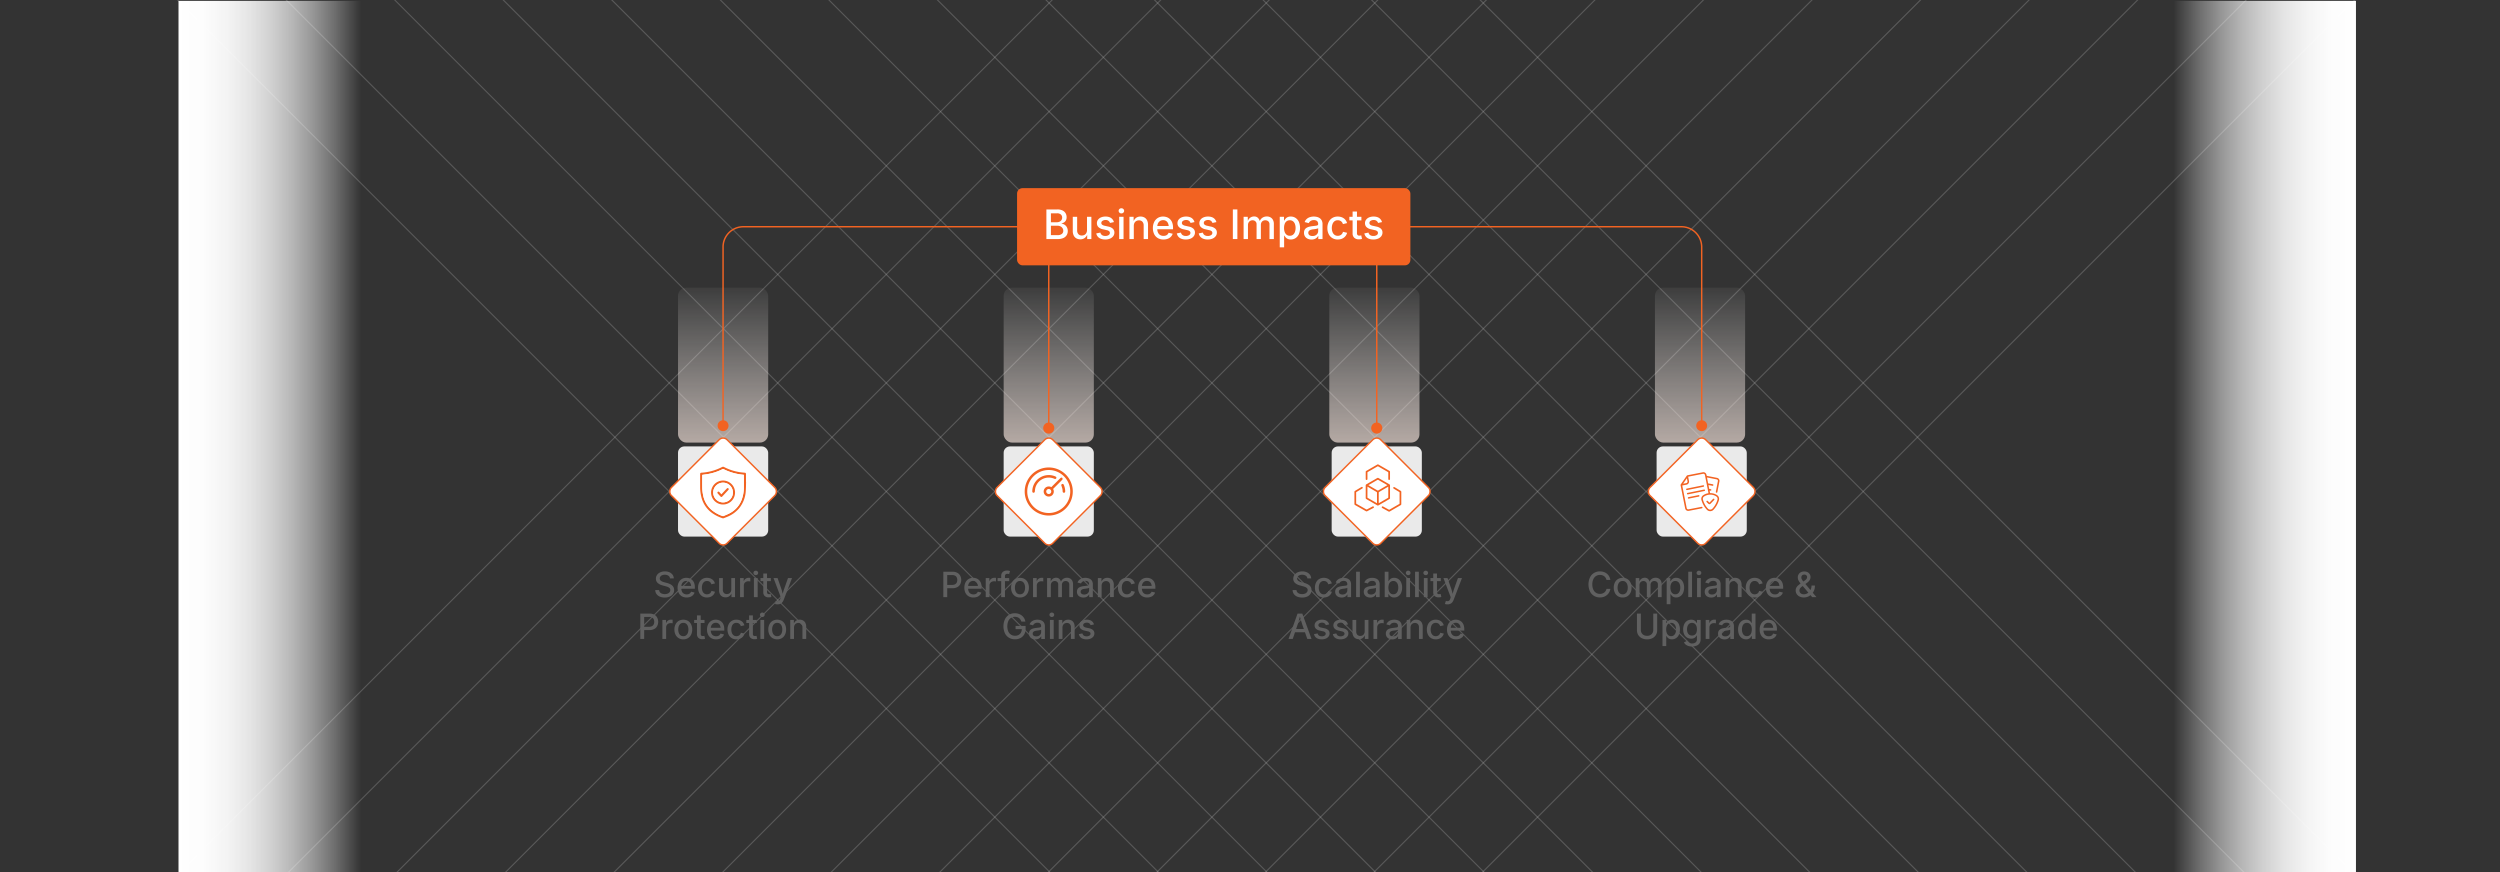 <svg id="Layer_1" data-name="Layer 1" xmlns="http://www.w3.org/2000/svg" xmlns:xlink="http://www.w3.org/1999/xlink" viewBox="0 0 860 300"><rect x="0" y="0" width="860" height="300" fill="#333333" stroke="none"/><defs><linearGradient id="linear-gradient" x1="61.407" y1="150.296" x2="124.2" y2="150.296" gradientUnits="userSpaceOnUse"><stop offset="0" stop-color="#fff"/><stop offset="0.142" stop-color="#fff" stop-opacity="0.986"/><stop offset="0.269" stop-color="#fff" stop-opacity="0.943"/><stop offset="0.392" stop-color="#fff" stop-opacity="0.871"/><stop offset="0.511" stop-color="#fff" stop-opacity="0.769"/><stop offset="0.628" stop-color="#fff" stop-opacity="0.638"/><stop offset="0.743" stop-color="#fff" stop-opacity="0.477"/><stop offset="0.857" stop-color="#fff" stop-opacity="0.287"/><stop offset="0.966" stop-color="#fff" stop-opacity="0.072"/><stop offset="1" stop-color="#fff" stop-opacity="0"/></linearGradient><linearGradient id="linear-gradient-2" x1="1189.831" y1="1649.704" x2="1252.624" y2="1649.704" gradientTransform="translate(-442.175 -1499.408)" xlink:href="#linear-gradient"/><linearGradient id="linear-gradient-3" x1="248.747" y1="94.021" x2="248.747" y2="185.093" gradientTransform="translate(497.495 251.205) rotate(-180)" gradientUnits="userSpaceOnUse"><stop offset="0" stop-color="#fff" stop-opacity="0"/><stop offset="1" stop-color="#fce0d3"/></linearGradient><linearGradient id="linear-gradient-4" x1="360.769" y1="94.021" x2="360.769" y2="185.093" gradientTransform="translate(721.537 251.205) rotate(-180)" xlink:href="#linear-gradient-3"/><linearGradient id="linear-gradient-5" x1="472.79" y1="94.021" x2="472.79" y2="185.093" gradientTransform="translate(945.58 251.205) rotate(-180)" xlink:href="#linear-gradient-3"/><linearGradient id="linear-gradient-6" x1="584.811" y1="94.021" x2="584.811" y2="185.093" gradientTransform="translate(1169.622 251.205) rotate(-180)" xlink:href="#linear-gradient-3"/></defs><g opacity="0.25"><line x1="383.573" y1="-21.647" x2="17.442" y2="344.484" fill="none" stroke="#ccc" stroke-miterlimit="10" stroke-width="0.375"/><line x1="420.914" y1="-21.647" x2="54.783" y2="344.484" fill="none" stroke="#ccc" stroke-miterlimit="10" stroke-width="0.375"/><line x1="458.254" y1="-21.647" x2="92.123" y2="344.484" fill="none" stroke="#ccc" stroke-miterlimit="10" stroke-width="0.375"/><line x1="495.595" y1="-21.647" x2="129.464" y2="344.484" fill="none" stroke="#ccc" stroke-miterlimit="10" stroke-width="0.375"/><line x1="532.935" y1="-21.647" x2="166.804" y2="344.484" fill="none" stroke="#ccc" stroke-miterlimit="10" stroke-width="0.375"/><line x1="570.275" y1="-21.647" x2="204.145" y2="344.484" fill="none" stroke="#ccc" stroke-miterlimit="10" stroke-width="0.375"/><line x1="607.616" y1="-21.647" x2="241.485" y2="344.484" fill="none" stroke="#ccc" stroke-miterlimit="10" stroke-width="0.375"/><line x1="644.956" y1="-21.647" x2="278.825" y2="344.484" fill="none" stroke="#ccc" stroke-miterlimit="10" stroke-width="0.375"/><line x1="682.297" y1="-21.647" x2="316.166" y2="344.484" fill="none" stroke="#ccc" stroke-miterlimit="10" stroke-width="0.375"/><line x1="719.637" y1="-21.647" x2="353.506" y2="344.484" fill="none" stroke="#ccc" stroke-miterlimit="10" stroke-width="0.375"/><line x1="756.978" y1="-21.647" x2="390.847" y2="344.484" fill="none" stroke="#ccc" stroke-miterlimit="10" stroke-width="0.375"/><line x1="794.318" y1="-21.647" x2="428.187" y2="344.484" fill="none" stroke="#ccc" stroke-miterlimit="10" stroke-width="0.375"/><line x1="831.659" y1="-21.647" x2="465.528" y2="344.484" fill="none" stroke="#ccc" stroke-miterlimit="10" stroke-width="0.375"/></g><g opacity="0.25"><line x1="476.427" y1="-32.769" x2="842.558" y2="333.361" fill="none" stroke="#ccc" stroke-miterlimit="10" stroke-width="0.375"/><line x1="439.086" y1="-32.769" x2="805.217" y2="333.361" fill="none" stroke="#ccc" stroke-miterlimit="10" stroke-width="0.375"/><line x1="401.746" y1="-32.769" x2="767.877" y2="333.361" fill="none" stroke="#ccc" stroke-miterlimit="10" stroke-width="0.375"/><line x1="364.405" y1="-32.769" x2="730.536" y2="333.361" fill="none" stroke="#ccc" stroke-miterlimit="10" stroke-width="0.375"/><line x1="327.065" y1="-32.769" x2="693.196" y2="333.361" fill="none" stroke="#ccc" stroke-miterlimit="10" stroke-width="0.375"/><line x1="289.724" y1="-32.769" x2="655.855" y2="333.361" fill="none" stroke="#ccc" stroke-miterlimit="10" stroke-width="0.375"/><line x1="252.384" y1="-32.769" x2="618.515" y2="333.361" fill="none" stroke="#ccc" stroke-miterlimit="10" stroke-width="0.375"/><line x1="215.044" y1="-32.769" x2="581.174" y2="333.361" fill="none" stroke="#ccc" stroke-miterlimit="10" stroke-width="0.375"/><line x1="177.703" y1="-32.769" x2="543.834" y2="333.361" fill="none" stroke="#ccc" stroke-miterlimit="10" stroke-width="0.375"/><line x1="140.363" y1="-32.769" x2="506.494" y2="333.361" fill="none" stroke="#ccc" stroke-miterlimit="10" stroke-width="0.375"/><line x1="103.022" y1="-32.769" x2="469.153" y2="333.361" fill="none" stroke="#ccc" stroke-miterlimit="10" stroke-width="0.375"/><line x1="65.682" y1="-32.769" x2="431.813" y2="333.361" fill="none" stroke="#ccc" stroke-miterlimit="10" stroke-width="0.375"/><line x1="28.341" y1="-32.769" x2="394.472" y2="333.361" fill="none" stroke="#ccc" stroke-miterlimit="10" stroke-width="0.375"/></g><rect x="61.407" y="0.296" width="62.793" height="300" fill="url(#linear-gradient)"/><rect x="747.657" y="0.296" width="62.793" height="300" transform="translate(1558.106 300.592) rotate(180)" fill="url(#linear-gradient-2)"/><path d="M228.67,205.55a4.271,4.271,0,0,1-1.699-.31,2.602,2.602,0,0,1-1.128-.888,2.559,2.559,0,0,1-.448-1.374h1.342a1.35,1.35,0,0,0,.308.785,1.603,1.603,0,0,0,.694.463,2.741,2.741,0,0,0,.926.152,2.636,2.636,0,0,0,.987-.173,1.612,1.612,0,0,0,.683-.492,1.163,1.163,0,0,0,.252-.741.895.895,0,0,0-.22-.624,1.685,1.685,0,0,0-.592-.404,5.783,5.783,0,0,0-.847-.284l-1.02-.281a3.868,3.868,0,0,1-1.673-.85,1.908,1.908,0,0,1-.601-1.459,2.201,2.201,0,0,1,.407-1.321,2.68,2.68,0,0,1,1.107-.879,3.826,3.826,0,0,1,1.579-.313,3.749,3.749,0,0,1,1.579.313,2.637,2.637,0,0,1,1.072.858,2.181,2.181,0,0,1,.407,1.242h-1.301a1.22,1.22,0,0,0-.554-.926,2.169,2.169,0,0,0-1.233-.328,2.351,2.351,0,0,0-.917.164,1.405,1.405,0,0,0-.604.454,1.082,1.082,0,0,0-.214.659.907.907,0,0,0,.255.671,1.859,1.859,0,0,0,.621.404,5.7,5.7,0,0,0,.7.237l.85.223a6.678,6.678,0,0,1,.858.284,3.543,3.543,0,0,1,.817.463,2.215,2.215,0,0,1,.606.703,2.062,2.062,0,0,1,.232,1.011,2.348,2.348,0,0,1-.381,1.318,2.547,2.547,0,0,1-1.105.911A4.184,4.184,0,0,1,228.67,205.55Z" fill="#606060"/><path d="M236.217,205.538a3.221,3.221,0,0,1-1.67-.416,2.766,2.766,0,0,1-1.081-1.172,3.925,3.925,0,0,1-.378-1.775,4.024,4.024,0,0,1,.372-1.775,2.86,2.86,0,0,1,1.052-1.198,2.914,2.914,0,0,1,1.594-.431,3.223,3.223,0,0,1,1.084.185,2.635,2.635,0,0,1,.938.577,2.737,2.737,0,0,1,.659,1.017,4.181,4.181,0,0,1,.243,1.515v.457h-5.221V201.56h4.559l-.604.316a2.801,2.801,0,0,0-.188-1.063,1.583,1.583,0,0,0-.554-.718,1.555,1.555,0,0,0-.917-.258,1.614,1.614,0,0,0-.932.264,1.698,1.698,0,0,0-.589.694,2.186,2.186,0,0,0-.202.94v.656a2.543,2.543,0,0,0,.231,1.14,1.608,1.608,0,0,0,.647.703,1.917,1.917,0,0,0,.967.237,1.977,1.977,0,0,0,.656-.103,1.329,1.329,0,0,0,.832-.823l1.213.287a2.236,2.236,0,0,1-.53.891,2.525,2.525,0,0,1-.926.601A3.467,3.467,0,0,1,236.217,205.538Z" fill="#606060"/><path d="M243.196,205.538a3.012,3.012,0,0,1-1.611-.422,2.852,2.852,0,0,1-1.066-1.184,3.908,3.908,0,0,1-.381-1.77,3.955,3.955,0,0,1,.381-1.784,2.847,2.847,0,0,1,1.066-1.187,3.012,3.012,0,0,1,1.611-.422,3.353,3.353,0,0,1,.955.132,2.808,2.808,0,0,1,.806.381,2.376,2.376,0,0,1,.609.609,2.633,2.633,0,0,1,.372.811l-1.225.293a1.544,1.544,0,0,0-.199-.46,1.509,1.509,0,0,0-.325-.36,1.395,1.395,0,0,0-.44-.234,1.742,1.742,0,0,0-.548-.082,1.516,1.516,0,0,0-.982.313,1.865,1.865,0,0,0-.58.835,3.345,3.345,0,0,0-.19,1.154,3.302,3.302,0,0,0,.19,1.145,1.846,1.846,0,0,0,.58.829,1.526,1.526,0,0,0,.982.31,1.735,1.735,0,0,0,.557-.085,1.514,1.514,0,0,0,.451-.24,1.398,1.398,0,0,0,.334-.375,1.566,1.566,0,0,0,.193-.483l1.219.293a2.555,2.555,0,0,1-.369.829,2.507,2.507,0,0,1-.612.624,2.719,2.719,0,0,1-.811.393A3.36,3.36,0,0,1,243.196,205.538Z" fill="#606060"/><path d="M249.6,205.485a2.365,2.365,0,0,1-1.172-.281,1.911,1.911,0,0,1-.782-.832,2.993,2.993,0,0,1-.278-1.359v-4.16h1.289v4.002a1.56,1.56,0,0,0,.372,1.107,1.316,1.316,0,0,0,1.011.399,1.583,1.583,0,0,0,.782-.19,1.366,1.366,0,0,0,.542-.557,1.822,1.822,0,0,0,.199-.882v-3.879h1.289v6.551h-1.23l-.006-1.605h.123a2.459,2.459,0,0,1-.838,1.289A2.16,2.16,0,0,1,249.6,205.485Z" fill="#606060"/><path d="M254.586,205.403v-6.551h1.248v1.055h.07a1.605,1.605,0,0,1,.633-.844,1.79,1.79,0,0,1,1.025-.305q.123,0,.281.009a2.478,2.478,0,0,1,.264.026v1.23a1.616,1.616,0,0,0-.27-.047,3.463,3.463,0,0,0-.404-.023,1.702,1.702,0,0,0-.803.188,1.386,1.386,0,0,0-.557.519,1.454,1.454,0,0,0-.199.765v3.978Z" fill="#606060"/><path d="M259.995,197.851a.8.8,0,0,1-.571-.226.734.734,0,0,1,0-1.081.805.805,0,0,1,.571-.223.815.815,0,0,1,.574.223.731.731,0,0,1,0,1.084A.815.815,0,0,1,259.995,197.851Zm-.65,7.553v-6.551h1.289v6.551Z" fill="#606060"/><path d="M265.168,198.852v1.049h-3.551v-1.049Zm-2.596-1.559h1.289v6.34a.842.842,0,0,0,.167.577.708.708,0,0,0,.548.185,1.959,1.959,0,0,0,.264-.023q.164-.024.281-.047l.229,1.031a2.33,2.33,0,0,1-.44.103,3.391,3.391,0,0,1-.463.032,1.948,1.948,0,0,1-1.383-.46,1.682,1.682,0,0,1-.492-1.292Z" fill="#606060"/><path d="M266.598,207.759l.317-1.049.146.035a1.482,1.482,0,0,0,.601.047.788.788,0,0,0,.463-.249,1.493,1.493,0,0,0,.314-.63l.141-.48-2.49-6.58h1.395l1.295,3.721a12.064,12.064,0,0,1,.36,1.236q.144.615.314,1.225h-.399q.17-.609.325-1.228t.372-1.233l1.318-3.721h1.383l-2.848,7.459a3.078,3.078,0,0,1-.489.879,1.883,1.883,0,0,1-.688.53,2.244,2.244,0,0,1-.926.179,3.047,3.047,0,0,1-.545-.044A1.656,1.656,0,0,1,266.598,207.759Z" fill="#606060"/><path d="M220.262,219.803v-8.73h3.129a3.422,3.422,0,0,1,1.682.375,2.446,2.446,0,0,1,1.008,1.014,3.296,3.296,0,0,1-.003,2.897,2.442,2.442,0,0,1-1.011,1.014,3.458,3.458,0,0,1-1.688.372h-2.139v-1.131h2.01a2.129,2.129,0,0,0,1.043-.223,1.36,1.36,0,0,0,.583-.609,2.165,2.165,0,0,0,0-1.749,1.33,1.33,0,0,0-.586-.601,2.21,2.21,0,0,0-1.052-.217h-1.641v7.588Z" fill="#606060"/><path d="M227.862,219.803V213.252H229.11v1.055h.07a1.605,1.605,0,0,1,.633-.844,1.79,1.79,0,0,1,1.025-.305q.123,0,.281.009a2.475,2.475,0,0,1,.264.026v1.23a1.609,1.609,0,0,0-.27-.047,3.441,3.441,0,0,0-.404-.024,1.702,1.702,0,0,0-.803.188,1.386,1.386,0,0,0-.557.519,1.454,1.454,0,0,0-.199.765v3.978Z" fill="#606060"/><path d="M235.057,219.938a3.016,3.016,0,0,1-1.608-.422,2.845,2.845,0,0,1-1.069-1.184,3.908,3.908,0,0,1-.381-1.77,3.955,3.955,0,0,1,.381-1.784,2.842,2.842,0,0,1,1.069-1.187,3.288,3.288,0,0,1,3.223,0,2.842,2.842,0,0,1,1.069,1.187,3.955,3.955,0,0,1,.381,1.784,3.908,3.908,0,0,1-.381,1.77,2.845,2.845,0,0,1-1.069,1.184A3.027,3.027,0,0,1,235.057,219.938Zm0-1.09a1.525,1.525,0,0,0,.987-.314,1.865,1.865,0,0,0,.58-.832,3.282,3.282,0,0,0,.19-1.14,3.35,3.35,0,0,0-.19-1.151,1.863,1.863,0,0,0-.58-.838,1.525,1.525,0,0,0-.987-.313,1.504,1.504,0,0,0-.979.313,1.874,1.874,0,0,0-.577.835,3.343,3.343,0,0,0-.19,1.154,3.282,3.282,0,0,0,.19,1.14,1.876,1.876,0,0,0,.577.832A1.504,1.504,0,0,0,235.057,218.848Z" fill="#606060"/><path d="M242.352,213.252v1.049h-3.551V213.252Zm-2.596-1.559h1.289v6.34a.842.842,0,0,0,.167.577.708.708,0,0,0,.548.184,1.959,1.959,0,0,0,.264-.023q.164-.023.281-.047l.229,1.031a2.338,2.338,0,0,1-.44.102,3.392,3.392,0,0,1-.463.032,1.948,1.948,0,0,1-1.383-.46,1.682,1.682,0,0,1-.492-1.292Z" fill="#606060"/><path d="M246.342,219.938a3.221,3.221,0,0,1-1.67-.416,2.766,2.766,0,0,1-1.081-1.172,3.925,3.925,0,0,1-.378-1.775,4.024,4.024,0,0,1,.372-1.775,2.86,2.86,0,0,1,1.052-1.198,2.914,2.914,0,0,1,1.594-.431,3.223,3.223,0,0,1,1.084.185,2.635,2.635,0,0,1,.938.577,2.738,2.738,0,0,1,.659,1.017,4.181,4.181,0,0,1,.243,1.515v.457h-5.221v-.961h4.559l-.604.316a2.801,2.801,0,0,0-.188-1.063,1.583,1.583,0,0,0-.554-.718,1.555,1.555,0,0,0-.917-.258,1.614,1.614,0,0,0-.932.264,1.698,1.698,0,0,0-.589.694,2.186,2.186,0,0,0-.202.941v.656a2.544,2.544,0,0,0,.231,1.14,1.608,1.608,0,0,0,.647.703,1.917,1.917,0,0,0,.967.237,1.98,1.98,0,0,0,.656-.102,1.363,1.363,0,0,0,.507-.311,1.349,1.349,0,0,0,.325-.513l1.213.287a2.235,2.235,0,0,1-.53.891,2.523,2.523,0,0,1-.926.601A3.467,3.467,0,0,1,246.342,219.938Z" fill="#606060"/><path d="M253.321,219.938a3.012,3.012,0,0,1-1.611-.422,2.852,2.852,0,0,1-1.066-1.184,3.908,3.908,0,0,1-.381-1.77,3.955,3.955,0,0,1,.381-1.784,2.848,2.848,0,0,1,1.066-1.187,3.012,3.012,0,0,1,1.611-.422,3.35,3.35,0,0,1,.955.132,2.805,2.805,0,0,1,.806.381,2.377,2.377,0,0,1,.609.609,2.633,2.633,0,0,1,.372.811l-1.225.293a1.544,1.544,0,0,0-.199-.46,1.51,1.51,0,0,0-.325-.36,1.395,1.395,0,0,0-.44-.234,1.742,1.742,0,0,0-.548-.082,1.516,1.516,0,0,0-.982.313,1.865,1.865,0,0,0-.58.835,3.345,3.345,0,0,0-.19,1.154,3.302,3.302,0,0,0,.19,1.145,1.846,1.846,0,0,0,.58.829,1.526,1.526,0,0,0,.982.311,1.735,1.735,0,0,0,.557-.085,1.514,1.514,0,0,0,.451-.24,1.401,1.401,0,0,0,.334-.375,1.568,1.568,0,0,0,.193-.483l1.219.293a2.555,2.555,0,0,1-.369.829,2.51,2.51,0,0,1-.612.624,2.721,2.721,0,0,1-.811.393A3.36,3.36,0,0,1,253.321,219.938Z" fill="#606060"/><path d="M260.293,213.252v1.049h-3.551V213.252Zm-2.596-1.559h1.289v6.34a.842.842,0,0,0,.167.577.708.708,0,0,0,.548.184,1.959,1.959,0,0,0,.264-.023q.164-.023.281-.047l.229,1.031a2.338,2.338,0,0,1-.44.102,3.391,3.391,0,0,1-.463.032,1.948,1.948,0,0,1-1.383-.46,1.682,1.682,0,0,1-.492-1.292Z" fill="#606060"/><path d="M262.227,212.25a.8.8,0,0,1-.571-.226.734.734,0,0,1,0-1.081.805.805,0,0,1,.571-.223.815.815,0,0,1,.574.223.732.732,0,0,1,0,1.084A.815.815,0,0,1,262.227,212.25Zm-.65,7.553V213.252h1.289v6.551Z" fill="#606060"/><path d="M267.354,219.938a3.016,3.016,0,0,1-1.608-.422,2.845,2.845,0,0,1-1.069-1.184,3.908,3.908,0,0,1-.381-1.77,3.955,3.955,0,0,1,.381-1.784,2.842,2.842,0,0,1,1.069-1.187,3.288,3.288,0,0,1,3.223,0,2.842,2.842,0,0,1,1.069,1.187,3.955,3.955,0,0,1,.381,1.784,3.908,3.908,0,0,1-.381,1.77,2.846,2.846,0,0,1-1.069,1.184A3.027,3.027,0,0,1,267.354,219.938Zm0-1.09a1.525,1.525,0,0,0,.987-.314,1.866,1.866,0,0,0,.58-.832,3.284,3.284,0,0,0,.19-1.14,3.352,3.352,0,0,0-.19-1.151,1.864,1.864,0,0,0-.58-.838,1.526,1.526,0,0,0-.987-.313,1.504,1.504,0,0,0-.979.313,1.875,1.875,0,0,0-.577.835,3.345,3.345,0,0,0-.19,1.154,3.284,3.284,0,0,0,.19,1.14,1.877,1.877,0,0,0,.577.832A1.504,1.504,0,0,0,267.354,218.848Z" fill="#606060"/><path d="M273.137,215.924v3.879h-1.289V213.252h1.23l.012,1.605h-.135a2.507,2.507,0,0,1,.832-1.283,2.151,2.151,0,0,1,1.318-.404,2.332,2.332,0,0,1,1.166.281,1.942,1.942,0,0,1,.779.829,2.963,2.963,0,0,1,.281,1.362v4.16h-1.289v-4.002a1.567,1.567,0,0,0-.369-1.107,1.314,1.314,0,0,0-1.014-.399,1.588,1.588,0,0,0-.779.19,1.365,1.365,0,0,0-.545.554A1.817,1.817,0,0,0,273.137,215.924Z" fill="#606060"/><path d="M324.508,205.403v-8.73h3.129a3.422,3.422,0,0,1,1.682.375,2.446,2.446,0,0,1,1.008,1.014,3.296,3.296,0,0,1-.003,2.897,2.442,2.442,0,0,1-1.011,1.014,3.458,3.458,0,0,1-1.688.372h-2.139v-1.131h2.01a2.13,2.13,0,0,0,1.043-.223,1.361,1.361,0,0,0,.583-.609,2.165,2.165,0,0,0,0-1.749,1.33,1.33,0,0,0-.586-.601,2.21,2.21,0,0,0-1.052-.217h-1.641v7.588Z" fill="#606060"/><path d="M334.867,205.538a3.221,3.221,0,0,1-1.67-.416,2.766,2.766,0,0,1-1.081-1.172,3.925,3.925,0,0,1-.378-1.775,4.023,4.023,0,0,1,.372-1.775,2.859,2.859,0,0,1,1.052-1.198,2.914,2.914,0,0,1,1.594-.431,3.223,3.223,0,0,1,1.084.185,2.635,2.635,0,0,1,.938.577,2.737,2.737,0,0,1,.659,1.017,4.181,4.181,0,0,1,.243,1.515v.457H332.459V201.56h4.559l-.604.316a2.801,2.801,0,0,0-.188-1.063,1.583,1.583,0,0,0-.554-.718,1.555,1.555,0,0,0-.917-.258,1.614,1.614,0,0,0-.932.264,1.696,1.696,0,0,0-.589.694,2.185,2.185,0,0,0-.202.94v.656a2.544,2.544,0,0,0,.231,1.14,1.608,1.608,0,0,0,.647.703,1.917,1.917,0,0,0,.967.237,1.977,1.977,0,0,0,.656-.103,1.329,1.329,0,0,0,.832-.823l1.213.287a2.235,2.235,0,0,1-.53.891,2.525,2.525,0,0,1-.926.601A3.467,3.467,0,0,1,334.867,205.538Z" fill="#606060"/><path d="M339.092,205.403v-6.551h1.248v1.055h.07a1.605,1.605,0,0,1,.633-.844,1.79,1.79,0,0,1,1.025-.305q.123,0,.281.009a2.478,2.478,0,0,1,.264.026v1.23a1.616,1.616,0,0,0-.27-.047,3.464,3.464,0,0,0-.404-.023,1.702,1.702,0,0,0-.803.188,1.386,1.386,0,0,0-.557.519,1.454,1.454,0,0,0-.199.765v3.978Z" fill="#606060"/><path d="M347.166,198.852v1.049H343.17v-1.049Zm-2.754,6.551v-7.301a1.803,1.803,0,0,1,.273-1.02,1.7,1.7,0,0,1,.718-.615,2.27,2.27,0,0,1,.961-.205,3.02,3.02,0,0,1,.671.064,3.841,3.841,0,0,1,.407.111l-.299,1.043q-.094-.029-.232-.061a1.534,1.534,0,0,0-.343-.032.85.85,0,0,0-.662.229.96.96,0,0,0-.205.662v7.125Z" fill="#606060"/><path d="M350.875,205.538a3.016,3.016,0,0,1-1.608-.422,2.845,2.845,0,0,1-1.069-1.184,3.908,3.908,0,0,1-.381-1.77,3.955,3.955,0,0,1,.381-1.784,2.841,2.841,0,0,1,1.069-1.187,3.288,3.288,0,0,1,3.223,0,2.842,2.842,0,0,1,1.069,1.187,3.955,3.955,0,0,1,.381,1.784,3.908,3.908,0,0,1-.381,1.77,2.846,2.846,0,0,1-1.069,1.184A3.027,3.027,0,0,1,350.875,205.538Zm0-1.09a1.525,1.525,0,0,0,.987-.313,1.867,1.867,0,0,0,.58-.832,3.284,3.284,0,0,0,.19-1.14,3.352,3.352,0,0,0-.19-1.151,1.864,1.864,0,0,0-.58-.838,1.525,1.525,0,0,0-.987-.313,1.504,1.504,0,0,0-.979.313,1.875,1.875,0,0,0-.577.835,3.345,3.345,0,0,0-.19,1.154,3.284,3.284,0,0,0,.19,1.14,1.877,1.877,0,0,0,.577.832A1.504,1.504,0,0,0,350.875,204.448Z" fill="#606060"/><path d="M355.369,205.403v-6.551h1.248v1.055h.07a1.605,1.605,0,0,1,.633-.844,1.79,1.79,0,0,1,1.025-.305q.123,0,.281.009a2.478,2.478,0,0,1,.264.026v1.23a1.614,1.614,0,0,0-.27-.047,3.463,3.463,0,0,0-.404-.023,1.701,1.701,0,0,0-.803.188,1.386,1.386,0,0,0-.557.519,1.454,1.454,0,0,0-.199.765v3.978Z" fill="#606060"/><path d="M360.197,205.403v-6.551h1.225l.035,1.518h-.1a2.315,2.315,0,0,1,.434-.914,1.898,1.898,0,0,1,.686-.536,1.958,1.958,0,0,1,.82-.179,1.555,1.555,0,0,1,1.154.442,2.325,2.325,0,0,1,.592,1.233h-.164a2.178,2.178,0,0,1,.445-.914,2.05,2.05,0,0,1,.765-.568,2.392,2.392,0,0,1,.958-.193,2.196,2.196,0,0,1,1.052.252,1.829,1.829,0,0,1,.747.75,2.541,2.541,0,0,1,.275,1.242v4.418H367.832v-4.289a1.145,1.145,0,0,0-.366-.949,1.341,1.341,0,0,0-.864-.293,1.366,1.366,0,0,0-.697.17,1.154,1.154,0,0,0-.451.472,1.474,1.474,0,0,0-.158.694v4.195h-1.272v-4.371a1.103,1.103,0,0,0-.337-.844,1.204,1.204,0,0,0-.858-.316,1.371,1.371,0,0,0-.665.167,1.242,1.242,0,0,0-.492.492,1.6,1.6,0,0,0-.185.8v4.072Z" fill="#606060"/><path d="M372.69,205.55a2.664,2.664,0,0,1-1.125-.231,1.861,1.861,0,0,1-.797-.677,1.94,1.94,0,0,1-.293-1.09,1.759,1.759,0,0,1,.214-.914,1.588,1.588,0,0,1,.58-.568,2.996,2.996,0,0,1,.814-.316,7.868,7.868,0,0,1,.911-.158l.943-.114a1.429,1.429,0,0,0,.536-.146.356.356,0,0,0,.173-.331v-.035a1.259,1.259,0,0,0-.141-.621.944.944,0,0,0-.419-.39,1.559,1.559,0,0,0-.694-.138,1.86,1.86,0,0,0-.735.132,1.443,1.443,0,0,0-.498.337,1.469,1.469,0,0,0-.284.428l-1.213-.316a2.283,2.283,0,0,1,.639-.943,2.616,2.616,0,0,1,.955-.521,3.801,3.801,0,0,1,1.113-.164,4.102,4.102,0,0,1,.844.094,2.558,2.558,0,0,1,.838.34,1.854,1.854,0,0,1,.639.691,2.39,2.39,0,0,1,.246,1.16v4.348h-1.248v-.896h-.065a1.858,1.858,0,0,1-.381.492,1.99,1.99,0,0,1-.636.396A2.441,2.441,0,0,1,372.69,205.55Zm.287-1.037a1.856,1.856,0,0,0,.902-.205,1.458,1.458,0,0,0,.574-.545,1.403,1.403,0,0,0,.199-.721v-.838a.634.634,0,0,1-.267.126,4.469,4.469,0,0,1-.448.1q-.252.044-.486.073t-.387.047a3.048,3.048,0,0,0-.665.158,1.15,1.15,0,0,0-.48.316.8.8,0,0,0-.179.545.833.833,0,0,0,.161.521.972.972,0,0,0,.436.316A1.78,1.78,0,0,0,372.977,204.513Z" fill="#606060"/><path d="M378.959,201.524v3.879H377.67v-6.551H378.9l.012,1.605h-.135a2.508,2.508,0,0,1,.832-1.283,2.151,2.151,0,0,1,1.318-.404,2.332,2.332,0,0,1,1.166.281,1.942,1.942,0,0,1,.779.829,2.963,2.963,0,0,1,.281,1.362v4.16h-1.289v-4.002a1.567,1.567,0,0,0-.369-1.107,1.314,1.314,0,0,0-1.014-.398,1.589,1.589,0,0,0-.779.19,1.366,1.366,0,0,0-.545.554A1.818,1.818,0,0,0,378.959,201.524Z" fill="#606060"/><path d="M387.643,205.538a3.013,3.013,0,0,1-1.611-.422,2.853,2.853,0,0,1-1.066-1.184,3.908,3.908,0,0,1-.381-1.77,3.955,3.955,0,0,1,.381-1.784,2.849,2.849,0,0,1,1.066-1.187,3.013,3.013,0,0,1,1.611-.422,3.353,3.353,0,0,1,.955.132,2.809,2.809,0,0,1,.806.381,2.376,2.376,0,0,1,.609.609,2.635,2.635,0,0,1,.372.811l-1.225.293a1.542,1.542,0,0,0-.199-.46,1.504,1.504,0,0,0-.325-.36,1.394,1.394,0,0,0-.439-.234,1.742,1.742,0,0,0-.548-.082,1.516,1.516,0,0,0-.981.313,1.865,1.865,0,0,0-.58.835,3.345,3.345,0,0,0-.19,1.154,3.302,3.302,0,0,0,.19,1.145,1.846,1.846,0,0,0,.58.829,1.525,1.525,0,0,0,.981.31,1.735,1.735,0,0,0,.557-.085,1.515,1.515,0,0,0,.451-.24,1.394,1.394,0,0,0,.334-.375,1.566,1.566,0,0,0,.193-.483l1.219.293a2.553,2.553,0,0,1-.369.829,2.511,2.511,0,0,1-.612.624,2.719,2.719,0,0,1-.811.393A3.361,3.361,0,0,1,387.643,205.538Z" fill="#606060"/><path d="M394.639,205.538a3.22,3.22,0,0,1-1.67-.416,2.766,2.766,0,0,1-1.081-1.172,3.924,3.924,0,0,1-.378-1.775,4.024,4.024,0,0,1,.372-1.775,2.86,2.86,0,0,1,1.052-1.198,2.914,2.914,0,0,1,1.594-.431,3.224,3.224,0,0,1,1.084.185,2.635,2.635,0,0,1,.938.577,2.737,2.737,0,0,1,.659,1.017,4.181,4.181,0,0,1,.243,1.515v.457h-5.221V201.56h4.559l-.604.316a2.801,2.801,0,0,0-.188-1.063,1.583,1.583,0,0,0-.554-.718,1.555,1.555,0,0,0-.917-.258,1.614,1.614,0,0,0-.932.264,1.698,1.698,0,0,0-.589.694,2.186,2.186,0,0,0-.202.94v.656a2.543,2.543,0,0,0,.231,1.14,1.607,1.607,0,0,0,.647.703,1.917,1.917,0,0,0,.967.237,1.976,1.976,0,0,0,.656-.103,1.329,1.329,0,0,0,.832-.823l1.213.287a2.236,2.236,0,0,1-.53.891,2.527,2.527,0,0,1-.926.601A3.467,3.467,0,0,1,394.639,205.538Z" fill="#606060"/><path d="M349.158,219.92a3.909,3.909,0,0,1-2.077-.545,3.699,3.699,0,0,1-1.395-1.55,5.922,5.922,0,0,1,.006-4.781,3.737,3.737,0,0,1,1.392-1.547,3.78,3.78,0,0,1,2.016-.542,4.062,4.062,0,0,1,1.315.208,3.616,3.616,0,0,1,1.096.592,3.304,3.304,0,0,1,.797.914,3.347,3.347,0,0,1,.419,1.163h-1.371a2.626,2.626,0,0,0-.322-.688,2.162,2.162,0,0,0-.489-.524,2.099,2.099,0,0,0-.644-.331,2.595,2.595,0,0,0-.788-.114,2.418,2.418,0,0,0-1.327.375,2.555,2.555,0,0,0-.932,1.105,4.808,4.808,0,0,0,0,3.566,2.554,2.554,0,0,0,.94,1.104,2.51,2.51,0,0,0,1.371.378,2.538,2.538,0,0,0,1.228-.284,2.005,2.005,0,0,0,.815-.809,2.522,2.522,0,0,0,.29-1.239l.346.059h-2.484v-1.101h3.445v1.002a3.709,3.709,0,0,1-.472,1.907,3.248,3.248,0,0,1-1.292,1.245A3.922,3.922,0,0,1,349.158,219.92Z" fill="#606060"/><path d="M356.195,219.949a2.664,2.664,0,0,1-1.125-.231,1.862,1.862,0,0,1-.797-.677,1.94,1.94,0,0,1-.293-1.09,1.76,1.76,0,0,1,.214-.914,1.587,1.587,0,0,1,.58-.568,2.997,2.997,0,0,1,.815-.317,7.868,7.868,0,0,1,.911-.158l.943-.114a1.427,1.427,0,0,0,.536-.146.356.356,0,0,0,.173-.331v-.035a1.258,1.258,0,0,0-.141-.621.944.944,0,0,0-.419-.39,1.56,1.56,0,0,0-.694-.138,1.86,1.86,0,0,0-.735.132,1.445,1.445,0,0,0-.498.337,1.471,1.471,0,0,0-.284.428l-1.213-.316a2.285,2.285,0,0,1,.639-.943,2.618,2.618,0,0,1,.955-.521,3.802,3.802,0,0,1,1.113-.164,4.102,4.102,0,0,1,.844.094,2.56,2.56,0,0,1,.838.34,1.854,1.854,0,0,1,.639.691,2.389,2.389,0,0,1,.246,1.16v4.348h-1.248v-.896h-.065a1.859,1.859,0,0,1-.381.492,1.988,1.988,0,0,1-.636.396A2.44,2.44,0,0,1,356.195,219.949Zm.287-1.037a1.855,1.855,0,0,0,.902-.205,1.458,1.458,0,0,0,.574-.545,1.403,1.403,0,0,0,.199-.721v-.838a.635.635,0,0,1-.267.126,4.481,4.481,0,0,1-.448.1q-.252.044-.486.073t-.387.047a3.046,3.046,0,0,0-.665.158,1.149,1.149,0,0,0-.48.316.8.8,0,0,0-.179.545.834.834,0,0,0,.161.521.971.971,0,0,0,.437.316A1.777,1.777,0,0,0,356.482,218.912Z" fill="#606060"/><path d="M361.826,212.25a.8.8,0,0,1-.571-.226.734.734,0,0,1,0-1.081.805.805,0,0,1,.571-.223.815.815,0,0,1,.574.223.732.732,0,0,1,0,1.084A.815.815,0,0,1,361.826,212.25Zm-.65,7.553V213.252h1.289v6.551Z" fill="#606060"/><path d="M365.488,215.924v3.879h-1.289V213.252H365.43l.012,1.605h-.135a2.507,2.507,0,0,1,.832-1.283,2.151,2.151,0,0,1,1.318-.404,2.332,2.332,0,0,1,1.166.281,1.942,1.942,0,0,1,.779.829,2.963,2.963,0,0,1,.281,1.362v4.16h-1.289v-4.002a1.567,1.567,0,0,0-.369-1.107,1.314,1.314,0,0,0-1.014-.399,1.588,1.588,0,0,0-.779.19,1.365,1.365,0,0,0-.545.554A1.817,1.817,0,0,0,365.488,215.924Z" fill="#606060"/><path d="M373.768,219.938a3.62,3.62,0,0,1-1.263-.205,2.209,2.209,0,0,1-.908-.606,2.071,2.071,0,0,1-.472-.982l1.213-.252a1.249,1.249,0,0,0,.504.756,1.656,1.656,0,0,0,.938.246,1.685,1.685,0,0,0,.99-.261.754.754,0,0,0,.369-.624.674.674,0,0,0-.226-.521,1.484,1.484,0,0,0-.694-.305l-1.102-.252a2.703,2.703,0,0,1-1.359-.656,1.574,1.574,0,0,1-.445-1.154,1.667,1.667,0,0,1,.328-1.025,2.14,2.14,0,0,1,.896-.683,3.312,3.312,0,0,1,1.312-.243,3.216,3.216,0,0,1,1.213.205,2.076,2.076,0,0,1,.817.574,2.219,2.219,0,0,1,.448.856l-1.154.252a1.419,1.419,0,0,0-.428-.606,1.325,1.325,0,0,0-.885-.261,1.562,1.562,0,0,0-.891.24.713.713,0,0,0-.357.609.663.663,0,0,0,.237.53,1.852,1.852,0,0,0,.776.325l1.055.234a2.719,2.719,0,0,1,1.348.644,1.523,1.523,0,0,1,.44,1.125,1.723,1.723,0,0,1-.343,1.058,2.27,2.27,0,0,1-.949.721A3.544,3.544,0,0,1,373.768,219.938Z" fill="#606060"/><path d="M447.922,205.55a4.271,4.271,0,0,1-1.699-.31,2.603,2.603,0,0,1-1.128-.888,2.558,2.558,0,0,1-.448-1.374h1.342a1.349,1.349,0,0,0,.308.785,1.603,1.603,0,0,0,.694.463,2.742,2.742,0,0,0,.926.152,2.635,2.635,0,0,0,.987-.173,1.612,1.612,0,0,0,.683-.492,1.162,1.162,0,0,0,.252-.741.895.895,0,0,0-.22-.624,1.685,1.685,0,0,0-.592-.404,5.787,5.787,0,0,0-.847-.284l-1.02-.281a3.868,3.868,0,0,1-1.673-.85,1.908,1.908,0,0,1-.601-1.459,2.202,2.202,0,0,1,.407-1.321,2.68,2.68,0,0,1,1.107-.879,3.825,3.825,0,0,1,1.579-.313,3.749,3.749,0,0,1,1.579.313,2.637,2.637,0,0,1,1.072.858,2.181,2.181,0,0,1,.407,1.242h-1.301a1.22,1.22,0,0,0-.554-.926,2.169,2.169,0,0,0-1.233-.328,2.351,2.351,0,0,0-.917.164,1.405,1.405,0,0,0-.604.454,1.082,1.082,0,0,0-.214.659.907.907,0,0,0,.255.671,1.858,1.858,0,0,0,.621.404,5.7,5.7,0,0,0,.7.237l.85.223a6.684,6.684,0,0,1,.858.284,3.543,3.543,0,0,1,.817.463,2.215,2.215,0,0,1,.606.703,2.062,2.062,0,0,1,.231,1.011,2.348,2.348,0,0,1-.381,1.318,2.548,2.548,0,0,1-1.105.911A4.184,4.184,0,0,1,447.922,205.55Z" fill="#606060"/><path d="M455.398,205.538a3.012,3.012,0,0,1-1.611-.422,2.852,2.852,0,0,1-1.066-1.184,3.908,3.908,0,0,1-.381-1.77,3.955,3.955,0,0,1,.381-1.784,2.848,2.848,0,0,1,1.066-1.187,3.012,3.012,0,0,1,1.611-.422,3.353,3.353,0,0,1,.955.132,2.81,2.81,0,0,1,.806.381,2.379,2.379,0,0,1,.609.609,2.633,2.633,0,0,1,.372.811l-1.225.293a1.544,1.544,0,0,0-.199-.46,1.504,1.504,0,0,0-.325-.36,1.394,1.394,0,0,0-.44-.234,1.742,1.742,0,0,0-.548-.082,1.515,1.515,0,0,0-.981.313,1.864,1.864,0,0,0-.58.835,3.342,3.342,0,0,0-.19,1.154,3.3,3.3,0,0,0,.19,1.145,1.845,1.845,0,0,0,.58.829,1.525,1.525,0,0,0,.981.31,1.734,1.734,0,0,0,.557-.085,1.514,1.514,0,0,0,.451-.24,1.398,1.398,0,0,0,.334-.375,1.569,1.569,0,0,0,.193-.483l1.219.293a2.555,2.555,0,0,1-.369.829,2.511,2.511,0,0,1-.612.624,2.721,2.721,0,0,1-.812.393A3.36,3.36,0,0,1,455.398,205.538Z" fill="#606060"/><path d="M461.522,205.55a2.664,2.664,0,0,1-1.125-.231,1.861,1.861,0,0,1-.797-.677,1.94,1.94,0,0,1-.293-1.09,1.759,1.759,0,0,1,.214-.914,1.588,1.588,0,0,1,.58-.568,2.996,2.996,0,0,1,.814-.316,7.873,7.873,0,0,1,.911-.158l.943-.114a1.43,1.43,0,0,0,.536-.146.356.356,0,0,0,.173-.331v-.035a1.259,1.259,0,0,0-.141-.621.944.944,0,0,0-.419-.39,1.559,1.559,0,0,0-.694-.138,1.86,1.86,0,0,0-.735.132,1.445,1.445,0,0,0-.498.337,1.471,1.471,0,0,0-.284.428l-1.213-.316a2.285,2.285,0,0,1,.639-.943,2.616,2.616,0,0,1,.955-.521,3.802,3.802,0,0,1,1.113-.164,4.101,4.101,0,0,1,.844.094,2.558,2.558,0,0,1,.838.34,1.854,1.854,0,0,1,.639.691,2.39,2.39,0,0,1,.246,1.16v4.348H463.52v-.896h-.064a1.861,1.861,0,0,1-.381.492,1.99,1.99,0,0,1-.636.396A2.442,2.442,0,0,1,461.522,205.55Zm.287-1.037a1.855,1.855,0,0,0,.902-.205,1.459,1.459,0,0,0,.574-.545,1.403,1.403,0,0,0,.199-.721v-.838a.636.636,0,0,1-.267.126,4.478,4.478,0,0,1-.448.1q-.252.044-.486.073t-.387.047a3.048,3.048,0,0,0-.665.158,1.15,1.15,0,0,0-.48.316.8.8,0,0,0-.179.545.834.834,0,0,0,.161.521.972.972,0,0,0,.436.316A1.78,1.78,0,0,0,461.809,204.513Z" fill="#606060"/><path d="M467.791,196.673v8.73h-1.289v-8.73Z" fill="#606060"/><path d="M471.359,205.55a2.664,2.664,0,0,1-1.125-.231,1.861,1.861,0,0,1-.797-.677,1.94,1.94,0,0,1-.293-1.09,1.759,1.759,0,0,1,.214-.914,1.588,1.588,0,0,1,.58-.568,2.996,2.996,0,0,1,.814-.316,7.873,7.873,0,0,1,.911-.158l.943-.114a1.43,1.43,0,0,0,.536-.146.356.356,0,0,0,.173-.331v-.035a1.259,1.259,0,0,0-.141-.621.944.944,0,0,0-.419-.39,1.559,1.559,0,0,0-.694-.138,1.86,1.86,0,0,0-.735.132,1.445,1.445,0,0,0-.498.337,1.469,1.469,0,0,0-.284.428l-1.213-.316a2.285,2.285,0,0,1,.639-.943,2.616,2.616,0,0,1,.955-.521,3.801,3.801,0,0,1,1.113-.164,4.101,4.101,0,0,1,.844.094,2.558,2.558,0,0,1,.838.34,1.854,1.854,0,0,1,.639.691,2.39,2.39,0,0,1,.246,1.16v4.348h-1.248v-.896h-.064a1.861,1.861,0,0,1-.381.492,1.99,1.99,0,0,1-.636.396A2.442,2.442,0,0,1,471.359,205.55Zm.287-1.037a1.856,1.856,0,0,0,.902-.205,1.458,1.458,0,0,0,.574-.545,1.402,1.402,0,0,0,.199-.721v-.838a.636.636,0,0,1-.267.126,4.478,4.478,0,0,1-.448.1q-.252.044-.486.073t-.387.047a3.048,3.048,0,0,0-.665.158,1.15,1.15,0,0,0-.48.316.8.8,0,0,0-.179.545.834.834,0,0,0,.161.521.972.972,0,0,0,.436.316A1.78,1.78,0,0,0,471.647,204.513Z" fill="#606060"/><path d="M479.592,205.532a2.048,2.048,0,0,1-.97-.202,1.862,1.862,0,0,1-.592-.472,3.641,3.641,0,0,1-.331-.48h-.105v1.025H476.34v-8.73h1.289v3.246h.07a4.265,4.265,0,0,1,.325-.475,1.806,1.806,0,0,1,.58-.472,2.068,2.068,0,0,1,.987-.202,2.534,2.534,0,0,1,1.403.398,2.708,2.708,0,0,1,.976,1.154,4.235,4.235,0,0,1,.357,1.822,4.286,4.286,0,0,1-.351,1.813,2.728,2.728,0,0,1-.97,1.166A2.514,2.514,0,0,1,479.592,205.532Zm-.287-1.096a1.462,1.462,0,0,0,.943-.305,1.834,1.834,0,0,0,.571-.826,3.398,3.398,0,0,0,.19-1.172,3.305,3.305,0,0,0-.19-1.157,1.81,1.81,0,0,0-.568-.812,1.479,1.479,0,0,0-.946-.299,1.514,1.514,0,0,0-.932.284,1.724,1.724,0,0,0-.574.791,3.765,3.765,0,0,0,.003,2.391,1.796,1.796,0,0,0,.577.812A1.473,1.473,0,0,0,479.305,204.436Z" fill="#606060"/><path d="M484.408,197.851a.8.8,0,0,1-.571-.226.734.734,0,0,1,0-1.081.805.805,0,0,1,.571-.223.815.815,0,0,1,.574.223.731.731,0,0,1,0,1.084A.815.815,0,0,1,484.408,197.851Zm-.65,7.553v-6.551h1.289v6.551Z" fill="#606060"/><path d="M488.07,196.673v8.73h-1.289v-8.73Z" fill="#606060"/><path d="M490.455,197.851a.8.8,0,0,1-.571-.226.734.734,0,0,1,0-1.081.805.805,0,0,1,.571-.223.816.816,0,0,1,.574.223.732.732,0,0,1,0,1.084A.815.815,0,0,1,490.455,197.851Zm-.65,7.553v-6.551h1.289v6.551Z" fill="#606060"/><path d="M495.629,198.852v1.049h-3.551v-1.049Zm-2.596-1.559h1.289v6.34a.841.841,0,0,0,.167.577.708.708,0,0,0,.548.185,1.961,1.961,0,0,0,.264-.023q.164-.024.281-.047l.229,1.031a2.331,2.331,0,0,1-.439.103,3.394,3.394,0,0,1-.463.032,1.948,1.948,0,0,1-1.383-.46,1.682,1.682,0,0,1-.492-1.292Z" fill="#606060"/><path d="M497.059,207.759l.316-1.049.146.035a1.482,1.482,0,0,0,.601.047.789.789,0,0,0,.463-.249,1.494,1.494,0,0,0,.313-.63l.141-.48-2.49-6.58h1.395l1.295,3.721a12.088,12.088,0,0,1,.36,1.236q.144.615.314,1.225h-.398q.17-.609.325-1.228t.372-1.233l1.318-3.721h1.383l-2.848,7.459a3.08,3.08,0,0,1-.489.879,1.884,1.884,0,0,1-.689.53,2.244,2.244,0,0,1-.926.179,3.048,3.048,0,0,1-.545-.044A1.655,1.655,0,0,1,497.059,207.759Z" fill="#606060"/><path d="M443.252,219.803l3.105-8.73h1.641l3.164,8.73h-1.447l-1.699-4.857q-.199-.592-.436-1.395t-.548-1.928h.27q-.299,1.137-.536,1.948t-.419,1.374l-1.647,4.857Zm1.682-2.303v-1.113h4.541V217.5Z" fill="#606060"/><path d="M454.678,219.938a3.621,3.621,0,0,1-1.263-.205,2.21,2.21,0,0,1-.908-.606,2.071,2.071,0,0,1-.472-.982l1.213-.252a1.249,1.249,0,0,0,.504.756,1.656,1.656,0,0,0,.938.246,1.685,1.685,0,0,0,.99-.261.754.754,0,0,0,.369-.624.674.674,0,0,0-.226-.521,1.483,1.483,0,0,0-.694-.305l-1.102-.252a2.703,2.703,0,0,1-1.359-.656,1.574,1.574,0,0,1-.445-1.154,1.667,1.667,0,0,1,.328-1.025,2.139,2.139,0,0,1,.896-.683,3.312,3.312,0,0,1,1.312-.243,3.216,3.216,0,0,1,1.213.205,2.075,2.075,0,0,1,.817.574,2.22,2.22,0,0,1,.448.856l-1.154.252a1.418,1.418,0,0,0-.428-.606,1.325,1.325,0,0,0-.885-.261,1.561,1.561,0,0,0-.891.24.713.713,0,0,0-.357.609.663.663,0,0,0,.237.53,1.852,1.852,0,0,0,.776.325l1.055.234a2.719,2.719,0,0,1,1.348.644,1.524,1.524,0,0,1,.439,1.125,1.723,1.723,0,0,1-.343,1.058,2.27,2.27,0,0,1-.949.721A3.544,3.544,0,0,1,454.678,219.938Z" fill="#606060"/><path d="M461.141,219.938a3.621,3.621,0,0,1-1.263-.205,2.21,2.21,0,0,1-.908-.606,2.072,2.072,0,0,1-.472-.982l1.213-.252a1.249,1.249,0,0,0,.504.756,1.656,1.656,0,0,0,.938.246,1.686,1.686,0,0,0,.99-.261.754.754,0,0,0,.369-.624.674.674,0,0,0-.226-.521,1.484,1.484,0,0,0-.694-.305l-1.102-.252a2.703,2.703,0,0,1-1.359-.656,1.574,1.574,0,0,1-.445-1.154,1.667,1.667,0,0,1,.328-1.025,2.139,2.139,0,0,1,.896-.683,3.312,3.312,0,0,1,1.312-.243,3.215,3.215,0,0,1,1.213.205,2.075,2.075,0,0,1,.817.574,2.22,2.22,0,0,1,.448.856l-1.154.252a1.419,1.419,0,0,0-.428-.606,1.325,1.325,0,0,0-.885-.261,1.561,1.561,0,0,0-.891.24.713.713,0,0,0-.357.609.663.663,0,0,0,.237.53,1.852,1.852,0,0,0,.776.325l1.055.234a2.719,2.719,0,0,1,1.348.644,1.523,1.523,0,0,1,.44,1.125,1.723,1.723,0,0,1-.343,1.058,2.27,2.27,0,0,1-.949.721A3.544,3.544,0,0,1,461.141,219.938Z" fill="#606060"/><path d="M467.486,219.885a2.365,2.365,0,0,1-1.172-.281,1.911,1.911,0,0,1-.782-.832,2.994,2.994,0,0,1-.278-1.359v-4.16h1.289v4.002a1.56,1.56,0,0,0,.372,1.107,1.316,1.316,0,0,0,1.011.399,1.583,1.583,0,0,0,.782-.191,1.366,1.366,0,0,0,.542-.557,1.821,1.821,0,0,0,.199-.882V213.252h1.289v6.551h-1.23l-.006-1.605h.123a2.459,2.459,0,0,1-.838,1.289A2.16,2.16,0,0,1,467.486,219.885Z" fill="#606060"/><path d="M472.473,219.803V213.252h1.248v1.055h.07a1.605,1.605,0,0,1,.633-.844,1.79,1.79,0,0,1,1.025-.305q.123,0,.281.009a2.475,2.475,0,0,1,.264.026v1.23a1.607,1.607,0,0,0-.27-.047,3.441,3.441,0,0,0-.404-.024,1.701,1.701,0,0,0-.803.188,1.387,1.387,0,0,0-.557.519,1.454,1.454,0,0,0-.199.765v3.978Z" fill="#606060"/><path d="M478.947,219.949a2.664,2.664,0,0,1-1.125-.231,1.861,1.861,0,0,1-.797-.677,1.94,1.94,0,0,1-.293-1.09,1.759,1.759,0,0,1,.214-.914,1.587,1.587,0,0,1,.58-.568,2.997,2.997,0,0,1,.814-.317,7.87,7.87,0,0,1,.911-.158l.943-.114a1.427,1.427,0,0,0,.536-.146.356.356,0,0,0,.173-.331v-.035a1.26,1.26,0,0,0-.141-.621.944.944,0,0,0-.419-.39,1.559,1.559,0,0,0-.694-.138,1.86,1.86,0,0,0-.735.132,1.444,1.444,0,0,0-.498.337,1.469,1.469,0,0,0-.284.428l-1.213-.316a2.285,2.285,0,0,1,.639-.943,2.617,2.617,0,0,1,.955-.521,3.801,3.801,0,0,1,1.113-.164,4.101,4.101,0,0,1,.844.094,2.56,2.56,0,0,1,.838.34,1.854,1.854,0,0,1,.639.691,2.39,2.39,0,0,1,.246,1.16v4.348h-1.248v-.896h-.064a1.861,1.861,0,0,1-.381.492,1.99,1.99,0,0,1-.636.396A2.44,2.44,0,0,1,478.947,219.949Zm.287-1.037a1.855,1.855,0,0,0,.902-.205,1.458,1.458,0,0,0,.574-.545,1.402,1.402,0,0,0,.199-.721v-.838a.636.636,0,0,1-.267.126,4.478,4.478,0,0,1-.448.1q-.252.044-.486.073t-.387.047a3.048,3.048,0,0,0-.665.158,1.15,1.15,0,0,0-.48.316.8.8,0,0,0-.179.545.834.834,0,0,0,.161.521.971.971,0,0,0,.436.316A1.778,1.778,0,0,0,479.234,218.912Z" fill="#606060"/><path d="M485.217,215.924v3.879h-1.289V213.252h1.23l.012,1.605h-.135a2.507,2.507,0,0,1,.832-1.283,2.151,2.151,0,0,1,1.318-.404,2.332,2.332,0,0,1,1.166.281,1.942,1.942,0,0,1,.779.829,2.963,2.963,0,0,1,.281,1.362v4.16H488.123v-4.002a1.567,1.567,0,0,0-.369-1.107,1.314,1.314,0,0,0-1.014-.399,1.588,1.588,0,0,0-.779.19,1.365,1.365,0,0,0-.545.554A1.817,1.817,0,0,0,485.217,215.924Z" fill="#606060"/><path d="M493.9,219.938a3.012,3.012,0,0,1-1.611-.422,2.852,2.852,0,0,1-1.066-1.184,3.908,3.908,0,0,1-.381-1.77,3.955,3.955,0,0,1,.381-1.784,2.848,2.848,0,0,1,1.066-1.187A3.012,3.012,0,0,1,493.9,213.17a3.35,3.35,0,0,1,.955.132,2.806,2.806,0,0,1,.806.381,2.377,2.377,0,0,1,.609.609,2.635,2.635,0,0,1,.372.811l-1.225.293a1.544,1.544,0,0,0-.199-.46,1.51,1.51,0,0,0-.325-.36,1.395,1.395,0,0,0-.44-.234,1.742,1.742,0,0,0-.548-.082,1.516,1.516,0,0,0-.981.313,1.865,1.865,0,0,0-.58.835,3.345,3.345,0,0,0-.19,1.154,3.302,3.302,0,0,0,.19,1.145,1.846,1.846,0,0,0,.58.829,1.526,1.526,0,0,0,.981.311,1.735,1.735,0,0,0,.557-.085,1.515,1.515,0,0,0,.451-.24,1.399,1.399,0,0,0,.334-.375,1.568,1.568,0,0,0,.193-.483l1.219.293a2.555,2.555,0,0,1-.369.829,2.513,2.513,0,0,1-.612.624,2.721,2.721,0,0,1-.811.393A3.361,3.361,0,0,1,493.9,219.938Z" fill="#606060"/><path d="M500.897,219.938a3.221,3.221,0,0,1-1.67-.416,2.766,2.766,0,0,1-1.081-1.172,3.925,3.925,0,0,1-.378-1.775,4.024,4.024,0,0,1,.372-1.775,2.86,2.86,0,0,1,1.052-1.198,2.914,2.914,0,0,1,1.594-.431,3.223,3.223,0,0,1,1.084.185,2.635,2.635,0,0,1,.938.577,2.738,2.738,0,0,1,.659,1.017,4.181,4.181,0,0,1,.243,1.515v.457h-5.221v-.961h4.559l-.604.316a2.801,2.801,0,0,0-.188-1.063,1.583,1.583,0,0,0-.554-.718,1.555,1.555,0,0,0-.917-.258,1.614,1.614,0,0,0-.932.264,1.698,1.698,0,0,0-.589.694,2.186,2.186,0,0,0-.202.941v.656a2.544,2.544,0,0,0,.231,1.14,1.608,1.608,0,0,0,.647.703,1.917,1.917,0,0,0,.967.237,1.98,1.98,0,0,0,.656-.102,1.363,1.363,0,0,0,.507-.311,1.349,1.349,0,0,0,.325-.513l1.213.287a2.235,2.235,0,0,1-.53.891,2.523,2.523,0,0,1-.926.601A3.467,3.467,0,0,1,500.897,219.938Z" fill="#606060"/><path d="M550.365,205.52a3.842,3.842,0,0,1-2.021-.536,3.703,3.703,0,0,1-1.4-1.541,5.915,5.915,0,0,1,0-4.805,3.723,3.723,0,0,1,1.4-1.544,3.827,3.827,0,0,1,2.021-.539,4.134,4.134,0,0,1,1.298.199,3.448,3.448,0,0,1,1.084.58,3.236,3.236,0,0,1,.791.926,3.605,3.605,0,0,1,.425,1.236h-1.342a2.066,2.066,0,0,0-.29-.735,2.098,2.098,0,0,0-.507-.542,2.147,2.147,0,0,0-.668-.334,2.684,2.684,0,0,0-.779-.111,2.455,2.455,0,0,0-1.345.378,2.54,2.54,0,0,0-.934,1.107,4.207,4.207,0,0,0-.34,1.784,4.146,4.146,0,0,0,.346,1.784,2.546,2.546,0,0,0,.938,1.102,2.458,2.458,0,0,0,1.336.372,2.591,2.591,0,0,0,.776-.114,2.28,2.28,0,0,0,.668-.334,2.015,2.015,0,0,0,.51-.542,2.095,2.095,0,0,0,.29-.732h1.348a3.408,3.408,0,0,1-2.271,2.728A4.016,4.016,0,0,1,550.365,205.52Z" fill="#606060"/><path d="M558.193,205.538a3.016,3.016,0,0,1-1.608-.422,2.846,2.846,0,0,1-1.069-1.184,3.908,3.908,0,0,1-.381-1.77,3.955,3.955,0,0,1,.381-1.784,2.841,2.841,0,0,1,1.069-1.187,3.288,3.288,0,0,1,3.223,0,2.842,2.842,0,0,1,1.069,1.187,3.955,3.955,0,0,1,.381,1.784,3.908,3.908,0,0,1-.381,1.77,2.846,2.846,0,0,1-1.069,1.184A3.027,3.027,0,0,1,558.193,205.538Zm0-1.09a1.525,1.525,0,0,0,.987-.313,1.867,1.867,0,0,0,.58-.832,3.282,3.282,0,0,0,.19-1.14,3.35,3.35,0,0,0-.19-1.151,1.863,1.863,0,0,0-.58-.838,1.525,1.525,0,0,0-.987-.313,1.504,1.504,0,0,0-.979.313,1.874,1.874,0,0,0-.577.835,3.342,3.342,0,0,0-.19,1.154,3.282,3.282,0,0,0,.19,1.14,1.876,1.876,0,0,0,.577.832A1.504,1.504,0,0,0,558.193,204.448Z" fill="#606060"/><path d="M562.688,205.403v-6.551h1.225l.035,1.518h-.1a2.314,2.314,0,0,1,.433-.914,1.9,1.9,0,0,1,.686-.536,1.959,1.959,0,0,1,.82-.179,1.555,1.555,0,0,1,1.154.442,2.325,2.325,0,0,1,.592,1.233h-.164a2.178,2.178,0,0,1,.445-.914,2.05,2.05,0,0,1,.765-.568,2.393,2.393,0,0,1,.958-.193,2.197,2.197,0,0,1,1.052.252,1.83,1.83,0,0,1,.747.75,2.541,2.541,0,0,1,.275,1.242v4.418h-1.289v-4.289a1.145,1.145,0,0,0-.366-.949,1.342,1.342,0,0,0-.864-.293,1.366,1.366,0,0,0-.697.17,1.153,1.153,0,0,0-.451.472,1.473,1.473,0,0,0-.158.694v4.195h-1.272v-4.371a1.103,1.103,0,0,0-.337-.844,1.204,1.204,0,0,0-.858-.316,1.371,1.371,0,0,0-.665.167,1.243,1.243,0,0,0-.492.492,1.6,1.6,0,0,0-.184.8v4.072Z" fill="#606060"/><path d="M573.346,207.852v-9H574.6v1.066h.105a4.265,4.265,0,0,1,.325-.475,1.805,1.805,0,0,1,.58-.472,2.068,2.068,0,0,1,.987-.202,2.534,2.534,0,0,1,1.403.398,2.708,2.708,0,0,1,.976,1.154,4.236,4.236,0,0,1,.357,1.822,4.285,4.285,0,0,1-.352,1.813,2.727,2.727,0,0,1-.97,1.166,2.514,2.514,0,0,1-1.415.407,2.048,2.048,0,0,1-.97-.202,1.863,1.863,0,0,1-.592-.472,3.649,3.649,0,0,1-.331-.48h-.07v3.475Zm2.965-3.416a1.462,1.462,0,0,0,.943-.305,1.835,1.835,0,0,0,.571-.826,3.4,3.4,0,0,0,.19-1.172,3.307,3.307,0,0,0-.19-1.157,1.81,1.81,0,0,0-.568-.812,1.478,1.478,0,0,0-.946-.299,1.514,1.514,0,0,0-.932.284,1.724,1.724,0,0,0-.574.791,3.34,3.34,0,0,0-.193,1.192,3.374,3.374,0,0,0,.196,1.198,1.797,1.797,0,0,0,.577.812A1.473,1.473,0,0,0,576.311,204.436Z" fill="#606060"/><path d="M582.053,196.673v8.73h-1.289v-8.73Z" fill="#606060"/><path d="M584.438,197.851a.8.8,0,0,1-.571-.226.734.734,0,0,1,0-1.081.805.805,0,0,1,.571-.223.815.815,0,0,1,.574.223.731.731,0,0,1,0,1.084A.815.815,0,0,1,584.438,197.851Zm-.65,7.553v-6.551h1.289v6.551Z" fill="#606060"/><path d="M588.644,205.55a2.664,2.664,0,0,1-1.125-.231,1.861,1.861,0,0,1-.797-.677,1.939,1.939,0,0,1-.293-1.09,1.759,1.759,0,0,1,.214-.914,1.587,1.587,0,0,1,.58-.568,2.998,2.998,0,0,1,.815-.316,7.868,7.868,0,0,1,.911-.158l.943-.114a1.429,1.429,0,0,0,.536-.146.356.356,0,0,0,.173-.331v-.035a1.258,1.258,0,0,0-.141-.621.944.944,0,0,0-.419-.39,1.559,1.559,0,0,0-.694-.138,1.86,1.86,0,0,0-.735.132,1.443,1.443,0,0,0-.498.337,1.469,1.469,0,0,0-.284.428l-1.213-.316a2.283,2.283,0,0,1,.639-.943,2.616,2.616,0,0,1,.955-.521,3.802,3.802,0,0,1,1.113-.164,4.102,4.102,0,0,1,.844.094,2.56,2.56,0,0,1,.838.34,1.853,1.853,0,0,1,.639.691,2.389,2.389,0,0,1,.246,1.16v4.348h-1.248v-.896h-.065a1.86,1.86,0,0,1-.381.492,1.99,1.99,0,0,1-.636.396A2.441,2.441,0,0,1,588.644,205.55Zm.287-1.037a1.856,1.856,0,0,0,.902-.205,1.458,1.458,0,0,0,.574-.545,1.403,1.403,0,0,0,.199-.721v-.838a.635.635,0,0,1-.267.126,4.475,4.475,0,0,1-.448.1q-.252.044-.486.073t-.387.047a3.047,3.047,0,0,0-.665.158,1.15,1.15,0,0,0-.48.316.8.8,0,0,0-.179.545.834.834,0,0,0,.161.521.972.972,0,0,0,.437.316A1.78,1.78,0,0,0,588.932,204.513Z" fill="#606060"/><path d="M594.914,201.524v3.879H593.625v-6.551h1.23l.012,1.605h-.135a2.507,2.507,0,0,1,.832-1.283,2.15,2.15,0,0,1,1.318-.404,2.332,2.332,0,0,1,1.166.281,1.942,1.942,0,0,1,.779.829,2.963,2.963,0,0,1,.281,1.362v4.16H597.82v-4.002a1.567,1.567,0,0,0-.369-1.107,1.314,1.314,0,0,0-1.014-.398,1.589,1.589,0,0,0-.779.19,1.366,1.366,0,0,0-.545.554A1.818,1.818,0,0,0,594.914,201.524Z" fill="#606060"/><path d="M603.598,205.538a3.013,3.013,0,0,1-1.611-.422,2.852,2.852,0,0,1-1.066-1.184,3.908,3.908,0,0,1-.381-1.77,3.955,3.955,0,0,1,.381-1.784,2.848,2.848,0,0,1,1.066-1.187,3.013,3.013,0,0,1,1.611-.422,3.352,3.352,0,0,1,.955.132,2.809,2.809,0,0,1,.806.381,2.377,2.377,0,0,1,.609.609,2.633,2.633,0,0,1,.372.811l-1.225.293a1.539,1.539,0,0,0-.199-.46,1.504,1.504,0,0,0-.325-.36,1.394,1.394,0,0,0-.439-.234,1.743,1.743,0,0,0-.548-.082,1.515,1.515,0,0,0-.981.313,1.864,1.864,0,0,0-.58.835,3.342,3.342,0,0,0-.19,1.154,3.3,3.3,0,0,0,.19,1.145,1.845,1.845,0,0,0,.58.829,1.525,1.525,0,0,0,.981.31,1.735,1.735,0,0,0,.557-.085,1.515,1.515,0,0,0,.451-.24,1.396,1.396,0,0,0,.334-.375,1.566,1.566,0,0,0,.193-.483l1.219.293a2.555,2.555,0,0,1-.369.829,2.511,2.511,0,0,1-.612.624,2.721,2.721,0,0,1-.811.393A3.361,3.361,0,0,1,603.598,205.538Z" fill="#606060"/><path d="M610.594,205.538a3.221,3.221,0,0,1-1.67-.416,2.766,2.766,0,0,1-1.081-1.172,3.924,3.924,0,0,1-.378-1.775,4.024,4.024,0,0,1,.372-1.775,2.859,2.859,0,0,1,1.052-1.198,2.914,2.914,0,0,1,1.594-.431,3.224,3.224,0,0,1,1.084.185,2.635,2.635,0,0,1,.938.577,2.739,2.739,0,0,1,.659,1.017,4.181,4.181,0,0,1,.243,1.515v.457h-5.221V201.56h4.559l-.604.316a2.801,2.801,0,0,0-.188-1.063,1.583,1.583,0,0,0-.554-.718,1.555,1.555,0,0,0-.917-.258,1.613,1.613,0,0,0-.932.264,1.698,1.698,0,0,0-.589.694,2.185,2.185,0,0,0-.202.94v.656a2.543,2.543,0,0,0,.231,1.14,1.607,1.607,0,0,0,.647.703,1.917,1.917,0,0,0,.967.237,1.976,1.976,0,0,0,.656-.103,1.329,1.329,0,0,0,.832-.823l1.213.287a2.234,2.234,0,0,1-.53.891,2.527,2.527,0,0,1-.926.601A3.468,3.468,0,0,1,610.594,205.538Z" fill="#606060"/><path d="M620.549,205.526a3.314,3.314,0,0,1-1.515-.322,2.411,2.411,0,0,1-.979-.867,2.241,2.241,0,0,1-.343-1.219,1.988,1.988,0,0,1,.226-.973,2.793,2.793,0,0,1,.627-.759q.401-.349.911-.718l1.418-1.008a3.596,3.596,0,0,0,.337-.275,1.45,1.45,0,0,0,.29-.369.973.973,0,0,0,.117-.48.836.836,0,0,0-.255-.624.967.967,0,0,0-.706-.249,1.125,1.125,0,0,0-.536.123.882.882,0,0,0-.357.34.996.996,0,0,0-.126.51,1.346,1.346,0,0,0,.146.609,3.509,3.509,0,0,0,.401.612q.255.319.583.712l4.061,4.834h-1.465l-3.352-3.932q-.434-.516-.797-.955a4.251,4.251,0,0,1-.577-.894,2.287,2.287,0,0,1-.214-.987,2.051,2.051,0,0,1,.273-1.06,1.908,1.908,0,0,1,.77-.727,2.458,2.458,0,0,1,1.166-.264,2.405,2.405,0,0,1,1.157.261,1.902,1.902,0,0,1,.747.7,1.865,1.865,0,0,1,.264.979,1.889,1.889,0,0,1-.146.744,2.318,2.318,0,0,1-.407.639,4.049,4.049,0,0,1-.607.551l-1.758,1.289a2.781,2.781,0,0,0-.689.668,1.321,1.321,0,0,0-.018,1.395,1.266,1.266,0,0,0,.53.463,1.787,1.787,0,0,0,.785.164,2.386,2.386,0,0,0,.979-.211,2.675,2.675,0,0,0,.853-.607,2.901,2.901,0,0,0,.598-.952,3.357,3.357,0,0,0,.22-1.242h1.166a4.64,4.64,0,0,1-.19,1.427,3.356,3.356,0,0,1-.463.952,3.692,3.692,0,0,1-.513.58l-.293.27a2.804,2.804,0,0,1-1.078.656A3.819,3.819,0,0,1,620.549,205.526Z" fill="#606060"/><path d="M566.599,219.938a3.954,3.954,0,0,1-1.834-.404,2.992,2.992,0,0,1-1.216-1.11,3.049,3.049,0,0,1-.431-1.62v-5.73h1.336v5.619a2.079,2.079,0,0,0,.261,1.049,1.867,1.867,0,0,0,.741.721,2.34,2.34,0,0,0,1.143.264,2.31,2.31,0,0,0,1.134-.264,1.852,1.852,0,0,0,.735-.721,2.099,2.099,0,0,0,.258-1.049v-5.619h1.342v5.73a3.049,3.049,0,0,1-.431,1.62,2.996,2.996,0,0,1-1.213,1.11A3.923,3.923,0,0,1,566.599,219.938Z" fill="#606060"/><path d="M571.901,222.252v-9h1.254v1.066h.105a4.274,4.274,0,0,1,.325-.475,1.808,1.808,0,0,1,.58-.472,2.069,2.069,0,0,1,.987-.202,2.533,2.533,0,0,1,1.403.399,2.707,2.707,0,0,1,.976,1.154,4.234,4.234,0,0,1,.357,1.822,4.285,4.285,0,0,1-.351,1.813,2.727,2.727,0,0,1-.97,1.166,2.514,2.514,0,0,1-1.415.407,2.047,2.047,0,0,1-.97-.202,1.862,1.862,0,0,1-.592-.472,3.65,3.65,0,0,1-.331-.48h-.07v3.475Zm2.965-3.416a1.462,1.462,0,0,0,.943-.305,1.835,1.835,0,0,0,.571-.826,3.4,3.4,0,0,0,.19-1.172,3.307,3.307,0,0,0-.19-1.157,1.809,1.809,0,0,0-.568-.811,1.478,1.478,0,0,0-.946-.299,1.514,1.514,0,0,0-.932.284,1.724,1.724,0,0,0-.574.791,3.338,3.338,0,0,0-.193,1.192,3.372,3.372,0,0,0,.196,1.198,1.796,1.796,0,0,0,.577.812A1.473,1.473,0,0,0,574.866,218.836Z" fill="#606060"/><path d="M582.056,222.393a4.006,4.006,0,0,1-1.312-.193,2.673,2.673,0,0,1-.917-.516,2.273,2.273,0,0,1-.548-.715l1.078-.51a2.591,2.591,0,0,0,.314.396,1.603,1.603,0,0,0,.53.354,2.145,2.145,0,0,0,.856.146,1.954,1.954,0,0,0,1.216-.354,1.306,1.306,0,0,0,.466-1.11v-1.277h-.111a2.968,2.968,0,0,1-.325.469,1.741,1.741,0,0,1-.58.437,2.189,2.189,0,0,1-.97.184,2.695,2.695,0,0,1-1.392-.363,2.55,2.55,0,0,1-.982-1.078,3.851,3.851,0,0,1-.363-1.758,4.087,4.087,0,0,1,.36-1.79,2.72,2.72,0,0,1,.984-1.145,2.562,2.562,0,0,1,1.409-.399,2.102,2.102,0,0,1,.981.199,1.811,1.811,0,0,1,.592.472,3.531,3.531,0,0,1,.325.478h.094V213.252h1.26v6.644a2.403,2.403,0,0,1-.39,1.415,2.283,2.283,0,0,1-1.061.817A4.113,4.113,0,0,1,582.056,222.393Zm-.006-3.762a1.623,1.623,0,0,0,.929-.255,1.558,1.558,0,0,0,.571-.738,3.096,3.096,0,0,0,.193-1.151,3.195,3.195,0,0,0-.193-1.16,1.717,1.717,0,0,0-.571-.779,1.672,1.672,0,0,0-1.878.015,1.806,1.806,0,0,0-.574.797,3.113,3.113,0,0,0-.193,1.128,3.007,3.007,0,0,0,.193,1.122,1.634,1.634,0,0,0,.577.753A1.606,1.606,0,0,0,582.05,218.631Z" fill="#606060"/><path d="M586.755,219.803V213.252h1.248v1.055h.07a1.606,1.606,0,0,1,.633-.844,1.789,1.789,0,0,1,1.025-.305q.123,0,.281.009a2.475,2.475,0,0,1,.264.026v1.23a1.61,1.61,0,0,0-.27-.047,3.44,3.44,0,0,0-.404-.024,1.702,1.702,0,0,0-.803.188,1.386,1.386,0,0,0-.557.519,1.454,1.454,0,0,0-.199.765v3.978Z" fill="#606060"/><path d="M593.23,219.949a2.664,2.664,0,0,1-1.125-.231,1.862,1.862,0,0,1-.797-.677,1.94,1.94,0,0,1-.293-1.09,1.759,1.759,0,0,1,.214-.914,1.587,1.587,0,0,1,.58-.568,2.997,2.997,0,0,1,.814-.317,7.873,7.873,0,0,1,.911-.158l.943-.114a1.428,1.428,0,0,0,.536-.146.356.356,0,0,0,.173-.331v-.035a1.26,1.26,0,0,0-.141-.621.945.945,0,0,0-.419-.39,1.56,1.56,0,0,0-.694-.138,1.86,1.86,0,0,0-.735.132,1.445,1.445,0,0,0-.498.337,1.471,1.471,0,0,0-.284.428l-1.213-.316a2.286,2.286,0,0,1,.639-.943,2.618,2.618,0,0,1,.955-.521,3.802,3.802,0,0,1,1.113-.164,4.101,4.101,0,0,1,.844.094,2.56,2.56,0,0,1,.838.34,1.854,1.854,0,0,1,.639.691,2.389,2.389,0,0,1,.246,1.16v4.348h-1.248v-.896h-.064a1.861,1.861,0,0,1-.381.492,1.989,1.989,0,0,1-.636.396A2.44,2.44,0,0,1,593.23,219.949Zm.287-1.037a1.854,1.854,0,0,0,.902-.205,1.459,1.459,0,0,0,.574-.545,1.403,1.403,0,0,0,.199-.721v-.838a.636.636,0,0,1-.267.126,4.478,4.478,0,0,1-.448.1q-.252.044-.486.073t-.387.047a3.046,3.046,0,0,0-.665.158,1.149,1.149,0,0,0-.48.316.8.8,0,0,0-.179.545.834.834,0,0,0,.161.521.971.971,0,0,0,.436.316A1.778,1.778,0,0,0,593.517,218.912Z" fill="#606060"/><path d="M600.648,219.932a2.528,2.528,0,0,1-1.418-.407,2.719,2.719,0,0,1-.973-1.166,4.286,4.286,0,0,1-.351-1.813,4.234,4.234,0,0,1,.357-1.822,2.7,2.7,0,0,1,.979-1.154,2.548,2.548,0,0,1,1.406-.399,2.054,2.054,0,0,1,.981.202,1.841,1.841,0,0,1,.583.472,3.526,3.526,0,0,1,.322.475h.07v-3.246h1.289v8.73H602.64v-1.025h-.105a3.109,3.109,0,0,1-.328.48,1.907,1.907,0,0,1-.592.472A2.029,2.029,0,0,1,600.648,219.932Zm.281-1.096a1.47,1.47,0,0,0,.929-.293,1.805,1.805,0,0,0,.574-.812,3.765,3.765,0,0,0,.003-2.391,1.734,1.734,0,0,0-.571-.791,1.511,1.511,0,0,0-.935-.284,1.478,1.478,0,0,0-.946.299,1.809,1.809,0,0,0-.568.811,3.305,3.305,0,0,0-.19,1.157,3.352,3.352,0,0,0,.193,1.172,1.855,1.855,0,0,0,.574.826A1.453,1.453,0,0,0,600.929,218.836Z" fill="#606060"/><path d="M608.452,219.938a3.221,3.221,0,0,1-1.67-.416,2.766,2.766,0,0,1-1.081-1.172,3.924,3.924,0,0,1-.378-1.775,4.024,4.024,0,0,1,.372-1.775,2.859,2.859,0,0,1,1.052-1.198,2.914,2.914,0,0,1,1.594-.431,3.224,3.224,0,0,1,1.084.185,2.635,2.635,0,0,1,.938.577,2.74,2.74,0,0,1,.659,1.017,4.181,4.181,0,0,1,.243,1.515v.457h-5.221v-.961h4.559l-.604.316a2.801,2.801,0,0,0-.188-1.063,1.583,1.583,0,0,0-.554-.718,1.555,1.555,0,0,0-.917-.258,1.613,1.613,0,0,0-.932.264,1.698,1.698,0,0,0-.589.694,2.185,2.185,0,0,0-.202.941v.656a2.544,2.544,0,0,0,.231,1.14,1.608,1.608,0,0,0,.647.703,1.917,1.917,0,0,0,.967.237,1.979,1.979,0,0,0,.656-.102,1.329,1.329,0,0,0,.832-.823l1.213.287a2.234,2.234,0,0,1-.53.891,2.524,2.524,0,0,1-.926.601A3.468,3.468,0,0,1,608.452,219.938Z" fill="#606060"/><rect x="233.237" y="153.568" width="31.02" height="31.02" rx="2.167" transform="translate(497.495 338.156) rotate(180)" fill="#eaeaea"/><rect x="233.237" y="98.957" width="31.02" height="53.29" rx="2.841" transform="translate(497.495 251.205) rotate(180)" fill="url(#linear-gradient-3)"/><rect x="345.259" y="98.957" width="31.02" height="53.29" rx="2.841" transform="translate(721.537 251.205) rotate(180)" fill="url(#linear-gradient-4)"/><rect x="457.28" y="98.957" width="31.02" height="53.29" rx="2.841" transform="translate(945.58 251.205) rotate(180)" fill="url(#linear-gradient-5)"/><rect x="569.301" y="98.957" width="31.02" height="53.29" rx="2.841" transform="translate(1169.622 251.205) rotate(180)" fill="url(#linear-gradient-6)"/><rect x="235.192" y="155.523" width="27.11" height="27.11" rx="1.894" transform="translate(192.413 -126.369) rotate(45)" fill="#fff" stroke="#f26322" stroke-miterlimit="10" stroke-width="0.5"/><rect x="345.259" y="153.568" width="31.02" height="31.02" rx="2.167" transform="translate(721.537 338.156) rotate(180)" fill="#eaeaea"/><rect x="347.213" y="155.523" width="27.11" height="27.11" rx="1.894" transform="translate(225.223 -205.58) rotate(45)" fill="#fff" stroke="#f26322" stroke-miterlimit="10" stroke-width="0.5"/><rect x="458.093" y="153.568" width="31.02" height="31.02" rx="2.167" transform="translate(947.206 338.156) rotate(180)" fill="#eaeaea"/><rect x="460.048" y="155.523" width="27.11" height="27.11" rx="1.894" transform="translate(258.271 -285.366) rotate(45)" fill="#fff" stroke="#f26322" stroke-miterlimit="10" stroke-width="0.5"/><rect x="569.871" y="153.568" width="31.02" height="31.02" rx="2.167" transform="translate(1170.761 338.156) rotate(180)" fill="#eaeaea"/><rect x="571.826" y="155.523" width="27.11" height="27.11" rx="1.894" transform="translate(291.01 -364.405) rotate(45)" fill="#fff" stroke="#f26322" stroke-miterlimit="10" stroke-width="0.5"/><path d="M256.65,165.763c-.031,1.018-.023,2.04-.101,3.055a10.329,10.329,0,0,1-2.381,6.142,10.452,10.452,0,0,1-3.579,2.644c-.536.25-1.093.453-1.646.666a.545.545,0,0,1-.338.023,13.087,13.087,0,0,1-3.751-1.894,9.462,9.462,0,0,1-3.571-5.365,14.237,14.237,0,0,1-.433-3.521c-.009-1.471-.003-2.941-.002-4.412,0-.345.118-.469.459-.491a17.725,17.725,0,0,0,7.053-1.939.732.732,0,0,1,.757.004,17.551,17.551,0,0,0,5.763,1.808c.422.058.847.09,1.272.125.353.029.468.145.468.502q.001,1.325,0,2.651Zm-15.071-2.406v.153c0,1.347-.006,2.694.002,4.041a13.646,13.646,0,0,0,.331,2.976,8.834,8.834,0,0,0,2.714,4.743,11.673,11.673,0,0,0,4.02,2.269.316.316,0,0,0,.212-.012c.733-.324,1.488-.608,2.188-.991a8.678,8.678,0,0,0,4.085-4.616,12.545,12.545,0,0,0,.754-4.449c.009-1.316.002-2.632.002-3.948v-.163c-.024-.022-.028-.029-.033-.03-.307-.034-.614-.061-.92-.101a18.517,18.517,0,0,1-5.975-1.813.446.446,0,0,0-.457.003,17.742,17.742,0,0,1-4.861,1.63C242.969,163.171,242.289,163.252,241.579,163.357Z" fill="#f26322"/><path d="M241.579,163.357c.71-.104,1.39-.185,2.063-.307a17.742,17.742,0,0,0,4.861-1.63.446.446,0,0,1,.457-.003,18.517,18.517,0,0,0,5.975,1.813c.306.04.613.068.92.101.005.001.009.008.033.03v.163c0,1.316.007,2.632-.002,3.948a12.545,12.545,0,0,1-.754,4.449,8.678,8.678,0,0,1-4.085,4.616c-.701.383-1.456.667-2.188.991a.316.316,0,0,1-.212.012,11.673,11.673,0,0,1-4.02-2.269,8.834,8.834,0,0,1-2.714-4.743,13.646,13.646,0,0,1-.331-2.976c-.008-1.347-.002-2.694-.002-4.041Zm7.161,1.95a4.122,4.122,0,1,0,4.115,4.073A4.112,4.112,0,0,0,248.74,165.306Z" fill="#fff"/><path d="M248.74,165.306a4.122,4.122,0,1,1-4.13,4.133A4.116,4.116,0,0,1,248.74,165.306Zm3.386,4.131a3.392,3.392,0,1,0-3.405,3.381A3.388,3.388,0,0,0,252.126,169.437Z" fill="#f26322"/><path d="M252.126,169.437a3.392,3.392,0,1,1-3.388-3.399A3.389,3.389,0,0,1,252.126,169.437Zm-3.969.609c-.246-.27-.479-.533-.72-.789a.367.367,0,0,0-.528-.048.362.362,0,0,0-.015.53q.484.549.982,1.086a.348.348,0,0,0,.553.005q1.079-1.148,2.147-2.305a.349.349,0,0,0,.048-.444.328.328,0,0,0-.398-.159.596.596,0,0,0-.237.167c-.433.458-.861.92-1.29,1.381C248.522,169.658,248.345,169.846,248.157,170.046Z" fill="#fff"/><path d="M248.157,170.046c.187-.2.364-.388.54-.578.43-.461.857-.924,1.29-1.381a.596.596,0,0,1,.237-.167.328.328,0,0,1,.398.159.349.349,0,0,1-.048.444q-1.07,1.156-2.147,2.305a.348.348,0,0,1-.553-.005q-.497-.537-.982-1.086a.362.362,0,0,1,.015-.53.367.367,0,0,1,.528.048C247.678,169.513,247.911,169.776,248.157,170.046Z" fill="#f26322"/><path d="M360.776,160.806a8.272,8.272,0,1,1-8.282,8.254A8.284,8.284,0,0,1,360.776,160.806Zm.001.877a7.395,7.395,0,1,0,7.387,7.399A7.387,7.387,0,0,0,360.777,161.683Z" fill="#f26322"/><path d="M361.657,167.576c1.033-1.034,2.05-2.056,3.075-3.068a.823.823,0,0,1,.4-.203.312.312,0,0,1,.366.229.909.909,0,0,1-.03.44c-.022.081-.12.143-.187.21q-1.442,1.442-2.886,2.882a.2.2,0,0,0-.054.274,1.74,1.74,0,1,1-1.975-.952A1.759,1.759,0,0,1,361.657,167.576Zm-.023,1.506a.866.866,0,1,0-.87.862A.855.855,0,0,0,361.634,169.082Z" fill="#f26322"/><path d="M355.111,168.783a5.668,5.668,0,0,1,7.941-4.883c.302.13.418.36.311.611-.105.246-.353.317-.658.188a4.777,4.777,0,0,0-6.558,3.155,7.854,7.854,0,0,0-.16,1.187c-.035.326-.257.525-.538.457a.415.415,0,0,1-.335-.388A2.922,2.922,0,0,1,355.111,168.783Z" fill="#f26322"/><path d="M366.429,168.792c0,.082.002.163,0,.244a.438.438,0,1,1-.874.036,6.431,6.431,0,0,0-.08-.83,11.915,11.915,0,0,0-.347-1.146.439.439,0,0,1,.444-.627.462.462,0,0,1,.37.312A5.896,5.896,0,0,1,366.429,168.792Z" fill="#f26322"/><path d="M478.166,169.148c0,.715-.003,1.431.002,2.146a.406.406,0,0,1-.224.393q-1.867,1.072-3.729,2.153a.419.419,0,0,1-.468-.005q-1.845-1.074-3.697-2.133a.444.444,0,0,1-.25-.434q.009-2.127,0-4.255a.43.43,0,0,1,.241-.42q1.861-1.064,3.713-2.143a.405.405,0,0,1,.452-.006q1.87,1.085,3.745,2.162a.393.393,0,0,1,.217.379C478.163,167.705,478.166,168.427,478.166,169.148Zm-7.753-1.746a.803.803,0,0,0-.013.085c0,1.201.002,2.401-.004,3.602-.001.122.063.16.145.207q1.494.861,2.987,1.724c.045.026.094.046.157.076,0-1.243.002-2.462-.006-3.681a.264.264,0,0,0-.128-.173c-.544-.325-1.093-.642-1.64-.962C471.42,167.992,470.928,167.703,470.413,167.402Zm7.155.014c-.052.025-.079.036-.104.05-1.025.596-2.051,1.191-3.072,1.794a.274.274,0,0,0-.104.203c-.006,1.163-.005,2.325-.004,3.487,0,.045.009.09.015.152,1.078-.623,2.137-1.234,3.193-1.85a.199.199,0,0,0,.074-.149C477.57,169.886,477.569,168.668,477.569,167.416Zm-6.833-.532c.035.026.059.046.085.062,1.018.596,2.036,1.193,3.058,1.783a.274.274,0,0,0,.231-.007q1.519-.871,3.03-1.757a.784.784,0,0,0,.097-.082c-1.064-.615-2.112-1.222-3.164-1.822a.242.242,0,0,0-.198.015c-.31.17-.615.35-.922.527C472.216,166.027,471.481,166.453,470.735,166.884Z" fill="#f26322"/><path d="M478.166,163.558q0,.569,0,1.138c0,.271-.1.411-.294.414s-.303-.139-.303-.405c0-.697-.003-1.393.003-2.09a.244.244,0,0,0-.137-.251q-1.659-.948-3.31-1.909a.234.234,0,0,0-.271-.004q-1.66.965-3.326,1.919a.23.23,0,0,0-.13.235c.005.715.001,1.431.003,2.146a.318.318,0,0,1-.187.333.288.288,0,0,1-.407-.268c-.007-.846-.003-1.692-.003-2.538,0-.158.105-.239.231-.311q1.487-.854,2.971-1.714c.253-.146.509-.287.758-.44a.385.385,0,0,1,.435-.005q1.879,1.089,3.762,2.17a.378.378,0,0,1,.208.365C478.162,162.749,478.166,163.154,478.166,163.558Z" fill="#f26322"/><path d="M482.049,171.325c0,.685-.004,1.369.003,2.054a.417.417,0,0,1-.232.407q-1.86,1.066-3.714,2.144a.43.43,0,0,1-.471.009c-.7-.391-1.405-.773-2.107-1.16-.232-.128-.285-.365-.115-.514a.312.312,0,0,1,.396-.013c.637.35,1.277.695,1.913,1.048a.252.252,0,0,0,.287.001q1.651-.964,3.309-1.914a.244.244,0,0,0,.138-.25q-.006-1.83.001-3.659a.264.264,0,0,0-.156-.26c-.62-.368-1.239-.738-1.852-1.118a.42.42,0,0,1-.186-.252.303.303,0,0,1,.123-.26.433.433,0,0,1,.342.004c.408.224.803.473,1.203.713.288.173.572.352.865.515a.455.455,0,0,1,.259.451C482.043,169.956,482.049,170.641,482.049,171.325Z" fill="#f26322"/><path d="M465.92,171.283c0-.678.004-1.357-.003-2.035a.421.421,0,0,1,.232-.408c.712-.42,1.419-.849,2.128-1.274.2-.12.376-.097.472.062.097.161.039.32-.167.444-.644.388-1.288.778-1.935,1.161a.235.235,0,0,0-.132.235q.007,1.82,0,3.641a.229.229,0,0,0,.138.231q1.666.936,3.327,1.883a.248.248,0,0,0,.273.005c.603-.321,1.21-.636,1.816-.953a1.336,1.336,0,0,1,.15-.074.293.293,0,0,1,.381.141.28.28,0,0,1-.102.377,1.604,1.604,0,0,1-.212.117c-.645.336-1.292.667-1.933,1.01a.465.465,0,0,1-.503-.005q-1.836-1.052-3.683-2.087a.437.437,0,0,1-.249-.435C465.925,172.639,465.92,171.961,465.92,171.283Z" fill="#f26322"/><path d="M587.72,169.657c-.139-.714-.276-1.417-.414-2.12q-.402-2.044-.806-4.088a.535.535,0,0,0-.679-.459q-2.507.491-5.014.982c-.019.004-.036.011-.074.023.044.231.087.462.131.693.049.252.1.503.148.755a1.08,1.08,0,0,1-.865,1.287c-.446.09-.892.175-1.339.263-.033.006-.064.017-.112.03.055.283.107.563.162.841q.678,3.433,1.357,6.865a.546.546,0,0,0,.696.474q2.187-.424,4.375-.846c.228-.044.381.064.374.259-.005.137-.088.225-.251.256q-1.81.35-3.62.7-.406.079-.813.156a1.071,1.071,0,0,1-1.283-.849q-.5-2.506-.99-5.013c-.189-.959-.377-1.918-.57-2.877a.5.5,0,0,1,.085-.42q1.006-1.433,1.995-2.877a.458.458,0,0,1,.312-.209c1.738-.337,3.476-.68,5.214-1.017a1.07,1.07,0,0,1,1.286.862c.076.361.077.358.467.434,1.045.203,2.09.406,3.133.616a1.038,1.038,0,0,1,.852,1.281q-.342,1.76-.683,3.52-.01.05-.023.099a.27.27,0,0,1-.313.215.257.257,0,0,1-.213-.298c.036-.244.088-.486.134-.728.191-.988.384-1.976.572-2.965a.485.485,0,0,0-.38-.593c-1.096-.22-2.193-.432-3.29-.646a.487.487,0,0,0-.073,0c.057.303.112.596.168.889.065.337.134.674.195,1.012a.148.148,0,0,0,.142.145c.453.078.904.165,1.356.249a1.231,1.231,0,0,1,.142.031.271.271,0,0,1,.189.318.238.238,0,0,1-.287.203c-.296-.046-.591-.106-.885-.16-.161-.03-.323-.059-.507-.092.053.293.104.571.155.849a1.124,1.124,0,0,1,.037.199.278.278,0,0,0,.299.317,1.454,1.454,0,0,1,.324.077.229.229,0,0,1,.168.27.245.245,0,0,1-.241.228,3.317,3.317,0,0,1-.354-.046.309.309,0,0,0-.004.076c.041.224.092.446.124.671.016.112.06.139.167.139a4.164,4.164,0,0,1,2.202.641,1.55,1.55,0,0,1,.701,1.831,7.993,7.993,0,0,1-1.815,3.206,1.57,1.57,0,0,1-2.354,0,8.154,8.154,0,0,1-1.817-3.24,1.504,1.504,0,0,1,.716-1.799,3.937,3.937,0,0,1,1.536-.584C587.61,169.684,587.657,169.671,587.72,169.657Zm.698.5a3.889,3.889,0,0,0-2.163.607.968.968,0,0,0-.434,1.13,7.475,7.475,0,0,0,1.69,3.06,1.075,1.075,0,0,0,1.578.01A7.447,7.447,0,0,0,590.8,171.901a.987.987,0,0,0-.414-1.131A3.625,3.625,0,0,0,588.418,170.158Zm-8.13-5.627-1.284,1.844a7.733,7.733,0,0,0,1.157-.204.525.525,0,0,0,.337-.619C580.433,165.225,580.363,164.899,580.288,164.531Z" fill="#f26322"/><path d="M580.597,170.076a.267.267,0,0,1-.282-.244.243.243,0,0,1,.216-.278q.902-.186,1.805-.369,1.913-.388,3.825-.775c.19-.038.329.038.36.195.031.151-.062.277-.246.314q-1.904.391-3.809.778-.888.181-1.777.361C580.652,170.066,580.614,170.072,580.597,170.076Z" fill="#f26322"/><path d="M580.307,168.597a.263.263,0,0,1-.28-.243.248.248,0,0,1,.231-.281c.431-.089.863-.175,1.294-.263q2.111-.429,4.223-.859c.024-.005.047-.011.071-.015.197-.034.331.04.359.198.028.161-.066.28-.26.32q-1.066.219-2.133.436-1.692.344-3.384.688C580.381,168.587,580.333,168.593,580.307,168.597Z" fill="#f26322"/><path d="M580.904,171.536a.25.25,0,0,1-.282-.226.244.244,0,0,1,.211-.296c.288-.062.577-.118.866-.176q1.279-.256,2.558-.512a.268.268,0,0,1,.349.191.26.26,0,0,1-.235.32q-1.569.32-3.14.634C581.114,171.495,580.995,171.518,580.904,171.536Z" fill="#f26322"/><path d="M588.04,172.931c.423-.444.821-.861,1.218-1.278a.263.263,0,0,1,.334-.091.266.266,0,0,1,.06.456c-.362.377-.728.751-1.092,1.126-.051.052-.1.105-.153.155a.497.497,0,0,1-.707.015c-.209-.194-.411-.397-.611-.601a.25.25,0,0,1,.002-.385.254.254,0,0,1,.375.006c.099.093.194.189.288.287S587.937,172.819,588.04,172.931Z" fill="#f26322"/><path d="M248.733,146.533v-61.56A6.974,6.974,0,0,1,255.707,78h322.7a6.974,6.974,0,0,1,6.974,6.974v61.56" fill="none" stroke="#f26322" stroke-miterlimit="10" stroke-width="0.5"/><circle cx="248.733" cy="146.439" r="1.88" fill="#f26322"/><circle cx="585.381" cy="146.439" r="1.88" fill="#f26322"/><rect x="349.87" y="64.723" width="135.3" height="26.553" rx="1.874" fill="#f26322"/><path d="M359.957,82.231V72.046H363.71a4.012,4.012,0,0,1,1.798.355,2.438,2.438,0,0,1,1.06.96,2.668,2.668,0,0,1,.349,1.357,2.246,2.246,0,0,1-.232,1.07,1.901,1.901,0,0,1-.625.697,2.83,2.83,0,0,1-.865.386v.102a2.015,2.015,0,0,1,.998.325,2.4,2.4,0,0,1,.803.855,2.631,2.631,0,0,1,.318,1.336,2.701,2.701,0,0,1-.366,1.395,2.512,2.512,0,0,1-1.125.984,4.531,4.531,0,0,1-1.948.362Zm1.559-5.776h2.044a2.134,2.134,0,0,0,.93-.198,1.582,1.582,0,0,0,.656-.56,1.501,1.501,0,0,0,.239-.848,1.396,1.396,0,0,0-.438-1.049,1.882,1.882,0,0,0-1.347-.42h-2.085Zm0,4.436h2.201a2.351,2.351,0,0,0,1.572-.424,1.35,1.35,0,0,0,.478-1.053,1.669,1.669,0,0,0-.243-.889,1.741,1.741,0,0,0-.687-.632,2.232,2.232,0,0,0-1.06-.236h-2.263Z" fill="#fff"/><path d="M371.64,82.327a2.759,2.759,0,0,1-1.367-.328,2.229,2.229,0,0,1-.912-.971,3.493,3.493,0,0,1-.325-1.586V74.589h1.504v4.669a1.82,1.82,0,0,0,.434,1.292,1.535,1.535,0,0,0,1.179.465,1.85,1.85,0,0,0,.913-.222,1.594,1.594,0,0,0,.632-.649,2.128,2.128,0,0,0,.232-1.029V74.589h1.504v7.643h-1.436l-.007-1.873h.144a2.869,2.869,0,0,1-.978,1.504A2.518,2.518,0,0,1,371.64,82.327Z" fill="#fff"/><path d="M380.199,82.389a4.219,4.219,0,0,1-1.473-.239,2.583,2.583,0,0,1-1.06-.708,2.414,2.414,0,0,1-.55-1.145l1.415-.294a1.457,1.457,0,0,0,.588.882,1.933,1.933,0,0,0,1.094.287,1.968,1.968,0,0,0,1.155-.304.879.879,0,0,0,.431-.728.787.787,0,0,0-.263-.608,1.73,1.73,0,0,0-.81-.355l-1.285-.294a3.152,3.152,0,0,1-1.586-.766,1.837,1.837,0,0,1-.519-1.347,1.944,1.944,0,0,1,.383-1.196,2.497,2.497,0,0,1,1.046-.796,3.867,3.867,0,0,1,1.531-.284,3.751,3.751,0,0,1,1.415.239,2.422,2.422,0,0,1,.954.67,2.593,2.593,0,0,1,.523.998l-1.347.294a1.656,1.656,0,0,0-.499-.708,1.547,1.547,0,0,0-1.032-.304,1.821,1.821,0,0,0-1.039.28.833.833,0,0,0-.417.711.773.773,0,0,0,.277.619,2.161,2.161,0,0,0,.906.379l1.23.273a3.173,3.173,0,0,1,1.572.752A1.777,1.777,0,0,1,383.35,80.01a2.011,2.011,0,0,1-.4,1.234,2.645,2.645,0,0,1-1.107.841A4.137,4.137,0,0,1,380.199,82.389Z" fill="#fff"/><path d="M385.756,73.42a.934.934,0,0,1-.666-.263.857.857,0,0,1,0-1.261.939.939,0,0,1,.666-.26.951.951,0,0,1,.67.26.854.854,0,0,1,0,1.265A.951.951,0,0,1,385.756,73.42Zm-.759,8.812V74.589h1.504v7.643Z" fill="#fff"/><path d="M390.029,77.706v4.525h-1.504V74.589H389.96l.014,1.873h-.157a2.924,2.924,0,0,1,.971-1.497,2.509,2.509,0,0,1,1.538-.472,2.719,2.719,0,0,1,1.36.328,2.266,2.266,0,0,1,.909.967,3.457,3.457,0,0,1,.328,1.589v4.854h-1.504V77.562a1.829,1.829,0,0,0-.431-1.292,1.532,1.532,0,0,0-1.183-.465,1.855,1.855,0,0,0-.909.222,1.589,1.589,0,0,0-.636.646A2.122,2.122,0,0,0,390.029,77.706Z" fill="#fff"/><path d="M400.242,82.389a3.754,3.754,0,0,1-1.948-.485,3.228,3.228,0,0,1-1.261-1.367,4.579,4.579,0,0,1-.441-2.071,4.692,4.692,0,0,1,.434-2.071,3.334,3.334,0,0,1,1.227-1.398,3.4,3.4,0,0,1,1.859-.502,3.763,3.763,0,0,1,1.265.215,3.08,3.08,0,0,1,1.094.673,3.19,3.19,0,0,1,.769,1.186,4.882,4.882,0,0,1,.284,1.767v.533h-6.091V77.747h5.318l-.704.369a3.266,3.266,0,0,0-.219-1.241,1.849,1.849,0,0,0-.646-.837,1.812,1.812,0,0,0-1.07-.301,1.883,1.883,0,0,0-1.087.308,1.979,1.979,0,0,0-.687.81,2.55,2.55,0,0,0-.236,1.097v.766a2.965,2.965,0,0,0,.27,1.33,1.875,1.875,0,0,0,.755.82,2.239,2.239,0,0,0,1.128.277,2.311,2.311,0,0,0,.766-.12,1.59,1.59,0,0,0,.591-.362,1.569,1.569,0,0,0,.379-.598l1.415.335a2.604,2.604,0,0,1-.619,1.039,2.95,2.95,0,0,1-1.08.701A4.043,4.043,0,0,1,400.242,82.389Z" fill="#fff"/><path d="M407.912,82.389a4.219,4.219,0,0,1-1.473-.239,2.583,2.583,0,0,1-1.06-.708,2.414,2.414,0,0,1-.55-1.145l1.415-.294a1.458,1.458,0,0,0,.588.882,1.933,1.933,0,0,0,1.094.287,1.968,1.968,0,0,0,1.155-.304.879.879,0,0,0,.431-.728.787.787,0,0,0-.263-.608,1.729,1.729,0,0,0-.81-.355l-1.285-.294a3.152,3.152,0,0,1-1.586-.766,1.837,1.837,0,0,1-.519-1.347,1.944,1.944,0,0,1,.383-1.196,2.496,2.496,0,0,1,1.046-.796,3.867,3.867,0,0,1,1.531-.284,3.751,3.751,0,0,1,1.415.239,2.422,2.422,0,0,1,.954.67,2.594,2.594,0,0,1,.523.998l-1.347.294a1.655,1.655,0,0,0-.499-.708,1.547,1.547,0,0,0-1.032-.304,1.821,1.821,0,0,0-1.039.28.833.833,0,0,0-.417.711.773.773,0,0,0,.277.619,2.161,2.161,0,0,0,.906.379l1.23.273a3.173,3.173,0,0,1,1.572.752,1.777,1.777,0,0,1,.513,1.312,2.011,2.011,0,0,1-.4,1.234,2.646,2.646,0,0,1-1.107.841A4.137,4.137,0,0,1,407.912,82.389Z" fill="#fff"/><path d="M415.452,82.389a4.22,4.22,0,0,1-1.473-.239,2.584,2.584,0,0,1-1.06-.708,2.415,2.415,0,0,1-.55-1.145l1.415-.294a1.458,1.458,0,0,0,.588.882,1.933,1.933,0,0,0,1.094.287,1.968,1.968,0,0,0,1.155-.304.879.879,0,0,0,.431-.728.787.787,0,0,0-.263-.608,1.73,1.73,0,0,0-.81-.355l-1.285-.294a3.152,3.152,0,0,1-1.586-.766,1.837,1.837,0,0,1-.519-1.347,1.944,1.944,0,0,1,.383-1.196,2.497,2.497,0,0,1,1.046-.796,3.867,3.867,0,0,1,1.531-.284,3.751,3.751,0,0,1,1.415.239,2.421,2.421,0,0,1,.954.67,2.593,2.593,0,0,1,.523.998l-1.347.294a1.655,1.655,0,0,0-.499-.708,1.547,1.547,0,0,0-1.032-.304,1.821,1.821,0,0,0-1.039.28.833.833,0,0,0-.417.711.773.773,0,0,0,.277.619,2.162,2.162,0,0,0,.906.379l1.23.273a3.173,3.173,0,0,1,1.572.752,1.777,1.777,0,0,1,.513,1.312,2.011,2.011,0,0,1-.4,1.234,2.645,2.645,0,0,1-1.107.841A4.136,4.136,0,0,1,415.452,82.389Z" fill="#fff"/><path d="M425.658,72.046V82.231h-1.559V72.046Z" fill="#fff"/><path d="M427.797,82.231V74.589h1.429l.041,1.77h-.116a2.697,2.697,0,0,1,.506-1.066,2.221,2.221,0,0,1,.8-.625,2.282,2.282,0,0,1,.958-.208,1.814,1.814,0,0,1,1.347.516,2.718,2.718,0,0,1,.69,1.439H433.26a2.531,2.531,0,0,1,.519-1.066,2.393,2.393,0,0,1,.892-.663,2.794,2.794,0,0,1,1.118-.226,2.561,2.561,0,0,1,1.226.294,2.138,2.138,0,0,1,.872.875,2.967,2.967,0,0,1,.321,1.449v5.154h-1.504V77.228a1.335,1.335,0,0,0-.428-1.107,1.563,1.563,0,0,0-1.008-.342,1.59,1.59,0,0,0-.813.198,1.341,1.341,0,0,0-.526.55,1.719,1.719,0,0,0-.185.81v4.894h-1.483v-5.1a1.284,1.284,0,0,0-.394-.984,1.404,1.404,0,0,0-1.002-.369,1.602,1.602,0,0,0-.776.195,1.45,1.45,0,0,0-.574.574,1.865,1.865,0,0,0-.215.933v4.751Z" fill="#fff"/><path d="M440.232,85.089v-10.5h1.463V75.833h.123a4.971,4.971,0,0,1,.379-.554,2.118,2.118,0,0,1,.677-.55,2.419,2.419,0,0,1,1.152-.236,2.953,2.953,0,0,1,1.637.465,3.16,3.16,0,0,1,1.139,1.347,5.644,5.644,0,0,1,.007,4.242,3.178,3.178,0,0,1-1.132,1.36,2.931,2.931,0,0,1-1.65.475,2.389,2.389,0,0,1-1.132-.236,2.181,2.181,0,0,1-.69-.55,4.241,4.241,0,0,1-.386-.56h-.082v4.054Zm3.459-3.985a1.708,1.708,0,0,0,1.101-.355,2.136,2.136,0,0,0,.666-.964,3.959,3.959,0,0,0,.223-1.367,3.85,3.85,0,0,0-.223-1.35,2.105,2.105,0,0,0-.663-.947,1.725,1.725,0,0,0-1.103-.349,1.764,1.764,0,0,0-1.087.332,2.008,2.008,0,0,0-.67.923,3.895,3.895,0,0,0-.226,1.391,3.943,3.943,0,0,0,.229,1.398,2.097,2.097,0,0,0,.674.947A1.717,1.717,0,0,0,443.691,81.103Z" fill="#fff"/><path d="M451.163,82.402a3.103,3.103,0,0,1-1.312-.27,2.168,2.168,0,0,1-.93-.79,2.257,2.257,0,0,1-.342-1.272,2.055,2.055,0,0,1,.249-1.066,1.864,1.864,0,0,1,.677-.663,3.496,3.496,0,0,1,.95-.369,9.143,9.143,0,0,1,1.063-.185q.677-.082,1.101-.133a1.664,1.664,0,0,0,.625-.171.414.414,0,0,0,.202-.386v-.041a1.468,1.468,0,0,0-.164-.725,1.101,1.101,0,0,0-.489-.455,1.819,1.819,0,0,0-.81-.161,2.172,2.172,0,0,0-.858.154,1.685,1.685,0,0,0-.581.393,1.714,1.714,0,0,0-.331.499l-1.415-.369a2.655,2.655,0,0,1,.745-1.101,3.044,3.044,0,0,1,1.114-.608,4.435,4.435,0,0,1,1.299-.191,4.804,4.804,0,0,1,.984.109,2.993,2.993,0,0,1,.978.397,2.169,2.169,0,0,1,.745.807,2.786,2.786,0,0,1,.287,1.353v5.072h-1.456V81.186h-.075a2.196,2.196,0,0,1-.444.574,2.32,2.32,0,0,1-.742.461A2.849,2.849,0,0,1,451.163,82.402Zm.335-1.21a2.163,2.163,0,0,0,1.053-.239,1.711,1.711,0,0,0,.67-.636,1.642,1.642,0,0,0,.232-.841V78.499a.742.742,0,0,1-.311.147,5.168,5.168,0,0,1-.522.116c-.196.034-.386.062-.567.086s-.333.041-.451.055a3.581,3.581,0,0,0-.776.185,1.343,1.343,0,0,0-.56.369.935.935,0,0,0-.208.636.974.974,0,0,0,.188.608,1.134,1.134,0,0,0,.51.369A2.071,2.071,0,0,0,451.498,81.192Z" fill="#fff"/><path d="M460.187,82.389a3.513,3.513,0,0,1-1.88-.492,3.326,3.326,0,0,1-1.244-1.381,4.55,4.55,0,0,1-.444-2.064,4.605,4.605,0,0,1,.444-2.082,3.321,3.321,0,0,1,1.244-1.384,3.512,3.512,0,0,1,1.88-.492,3.908,3.908,0,0,1,1.114.154,3.276,3.276,0,0,1,.939.444,2.774,2.774,0,0,1,.711.711,3.058,3.058,0,0,1,.434.947l-1.429.342a1.825,1.825,0,0,0-.232-.537,1.774,1.774,0,0,0-.38-.42,1.61,1.61,0,0,0-.513-.273,2.022,2.022,0,0,0-.639-.096,1.77,1.77,0,0,0-1.145.366,2.178,2.178,0,0,0-.677.974,3.917,3.917,0,0,0-.222,1.347,3.865,3.865,0,0,0,.222,1.336,2.159,2.159,0,0,0,.677.967,1.78,1.78,0,0,0,1.145.362,2.032,2.032,0,0,0,.649-.099,1.78,1.78,0,0,0,.526-.28,1.65,1.65,0,0,0,.39-.438,1.845,1.845,0,0,0,.226-.564l1.422.342a3.007,3.007,0,0,1-.431.967,2.942,2.942,0,0,1-.715.728,3.173,3.173,0,0,1-.946.458A3.924,3.924,0,0,1,460.187,82.389Z" fill="#fff"/><path d="M468.321,74.589v1.224h-4.143V74.589Zm-3.028-1.818h1.504V80.167a.982.982,0,0,0,.194.673.826.826,0,0,0,.64.215,2.317,2.317,0,0,0,.308-.027c.127-.018.236-.037.328-.055l.267,1.203a2.74,2.74,0,0,1-.513.12,3.991,3.991,0,0,1-.54.038,2.271,2.271,0,0,1-1.613-.537,1.963,1.963,0,0,1-.574-1.507Z" fill="#fff"/><path d="M472.423,82.389a4.221,4.221,0,0,1-1.474-.239,2.587,2.587,0,0,1-1.06-.708,2.416,2.416,0,0,1-.55-1.145l1.415-.294a1.456,1.456,0,0,0,.588.882,1.932,1.932,0,0,0,1.094.287,1.969,1.969,0,0,0,1.155-.304.879.879,0,0,0,.431-.728.786.786,0,0,0-.264-.608,1.728,1.728,0,0,0-.81-.355l-1.285-.294a3.15,3.15,0,0,1-1.586-.766,1.835,1.835,0,0,1-.519-1.347,1.941,1.941,0,0,1,.383-1.196,2.49,2.49,0,0,1,1.046-.796,3.864,3.864,0,0,1,1.531-.284,3.754,3.754,0,0,1,1.415.239,2.419,2.419,0,0,1,.953.67,2.594,2.594,0,0,1,.523.998l-1.347.294a1.66,1.66,0,0,0-.499-.708,1.548,1.548,0,0,0-1.032-.304,1.819,1.819,0,0,0-1.039.28.832.832,0,0,0-.417.711.773.773,0,0,0,.276.619,2.162,2.162,0,0,0,.906.379l1.23.273a3.175,3.175,0,0,1,1.572.752,1.777,1.777,0,0,1,.513,1.312,2.011,2.011,0,0,1-.4,1.234,2.645,2.645,0,0,1-1.107.841A4.136,4.136,0,0,1,472.423,82.389Z" fill="#fff"/><line x1="360.769" y1="147.353" x2="360.769" y2="90.106" fill="none" stroke="#f26322" stroke-miterlimit="10" stroke-width="0.509"/><circle cx="360.769" cy="147.257" r="1.913" fill="#f26322"/><line x1="473.603" y1="147.353" x2="473.603" y2="90.106" fill="none" stroke="#f26322" stroke-miterlimit="10" stroke-width="0.509"/><path d="M475.516,147.257a1.913,1.913,0,1,1-1.913-1.913A1.913,1.913,0,0,1,475.516,147.257Z" fill="#f26322"/></svg>